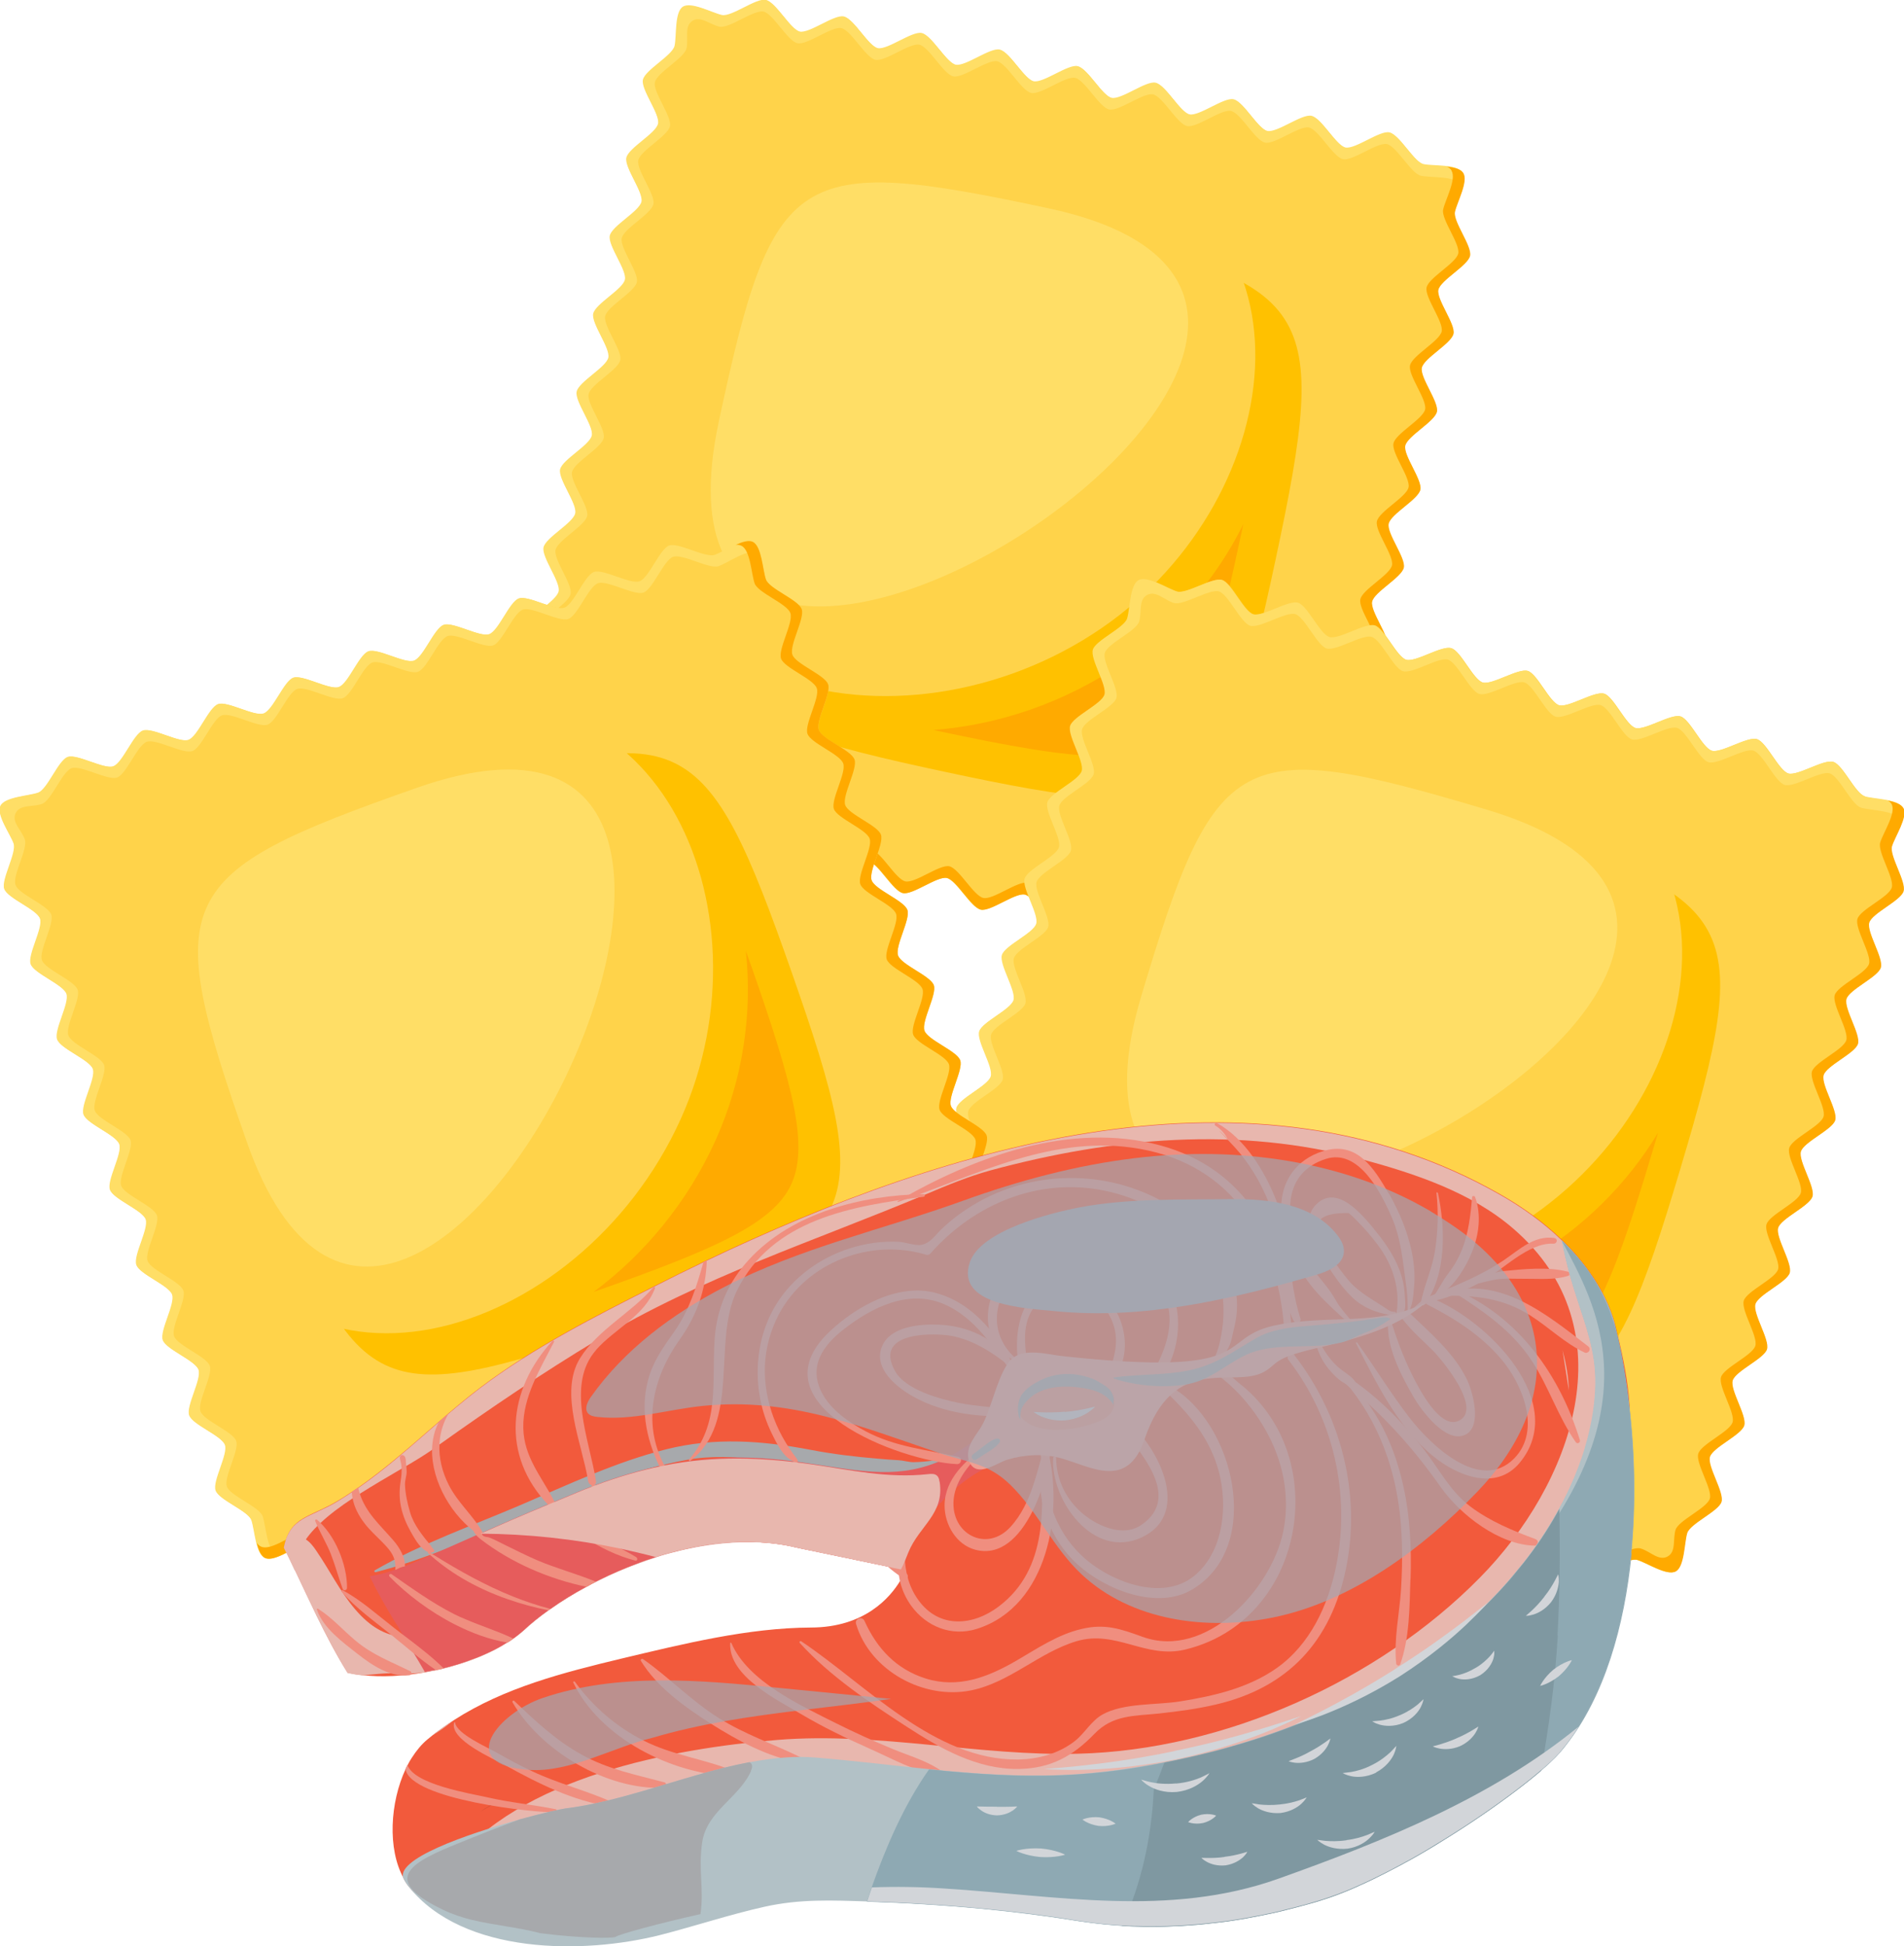 <?xml version="1.0" encoding="UTF-8"?>
<svg xmlns="http://www.w3.org/2000/svg" viewBox="0 0 144.85 148.06">
  <defs>
    <style>
      .cls-1 {
        fill: #d14e34;
      }

      .cls-2 {
        fill: #f08e7f;
      }

      .cls-3 {
        fill: #ffd34a;
      }

      .cls-4 {
        fill: none;
      }

      .cls-5 {
        fill: #a4a6b0;
      }

      .cls-6 {
        fill: #f25a3c;
      }

      .cls-7 {
        fill: #e65c5c;
      }

      .cls-8 {
        fill: #f08f7f;
      }

      .cls-9 {
        fill: #e8b7ae;
      }

      .cls-10 {
        isolation: isolate;
      }

      .cls-11 {
        fill: #fa0;
      }

      .cls-12 {
        fill: #8ea9b3;
      }

      .cls-13 {
        fill: #a7a9ac;
      }

      .cls-14 {
        opacity: .7;
      }

      .cls-14, .cls-15 {
        mix-blend-mode: overlay;
      }

      .cls-16 {
        fill: #7f98a1;
      }

      .cls-17 {
        mix-blend-mode: multiply;
      }

      .cls-18 {
        fill: #b2c1c6;
      }

      .cls-19 {
        fill: #f09f92;
      }

      .cls-20 {
        fill: #d2d5d9;
      }

      .cls-21 {
        fill: #ffde66;
      }

      .cls-22 {
        fill: #ffc100;
      }
    </style>
  </defs>
  <g class="cls-10">
    <g id="Livello_2" data-name="Livello 2">
      <g id="altro">
        <g>
          <g>
            <path class="cls-3" d="M108.34,12.53c-.74-.16-1.84-2.25-2.59-2.41-.74-.16-2.6,1.3-3.34,1.15-.74-.16-1.84-2.25-2.59-2.41-.74-.16-2.6,1.3-3.35,1.15-.74-.16-1.84-2.25-2.58-2.41-.74-.16-2.6,1.3-3.34,1.15-.74-.16-1.84-2.25-2.59-2.41-.74-.16-2.6,1.31-3.34,1.15-.74-.16-1.84-2.25-2.59-2.41-.74-.16-2.6,1.3-3.34,1.15-.74-.16-1.84-2.25-2.59-2.41-.74-.16-2.6,1.3-3.34,1.15-.74-.16-1.85-2.25-2.59-2.41-.74-.16-2.6,1.3-3.34,1.15-.74-.16-1.84-2.25-2.59-2.41-.74-.16-2.6,1.3-3.34,1.15-.74-.16-1.84-2.25-2.59-2.41-.74-.16-2.6,1.31-3.34,1.15-.74-.16-2.33-1.04-2.97-.63-.64.41-.47,2.22-.63,2.97-.16.74-2.25,1.84-2.41,2.59-.16.74,1.31,2.6,1.15,3.34-.16.74-2.25,1.84-2.41,2.59-.16.74,1.3,2.6,1.15,3.34-.16.74-2.25,1.84-2.41,2.59-.16.74,1.31,2.6,1.15,3.34-.16.74-2.25,1.84-2.41,2.59-.16.74,1.3,2.6,1.15,3.34-.16.74-2.25,1.84-2.41,2.59-.16.74,1.31,2.6,1.15,3.34-.16.74-2.25,1.84-2.41,2.58-.16.74,1.31,2.6,1.15,3.34-.16.74-2.25,1.84-2.41,2.59-.16.74,1.3,2.6,1.15,3.34-.16.74-2.25,1.84-2.41,2.59-.16.74,1.31,2.6,1.15,3.34-.16.74-2.25,1.84-2.41,2.59-.16.74,1.3,2.6,1.15,3.34-.16.74-1.04,2.33-.63,2.97.41.64,2.22.47,2.97.63.74.16,1.84,2.25,2.59,2.41s2.6-1.3,3.34-1.15c.74.16,1.84,2.25,2.58,2.41.74.16,2.6-1.3,3.34-1.15.74.16,1.84,2.25,2.59,2.41.74.16,2.6-1.3,3.34-1.15.74.16,1.84,2.25,2.59,2.41.74.16,2.6-1.3,3.34-1.15.74.16,1.84,2.25,2.59,2.41.74.16,2.6-1.3,3.34-1.15.74.16,1.84,2.25,2.59,2.41.74.16,2.6-1.3,3.34-1.15.74.16,1.84,2.25,2.59,2.41.74.16,2.6-1.3,3.34-1.15.74.16,1.84,2.25,2.59,2.41.74.16,2.6-1.3,3.34-1.15.74.16,1.84,2.25,2.58,2.41.74.16,2.6-1.3,3.34-1.15.74.16,2.33,1.04,2.97.63.64-.41.47-2.22.63-2.97.16-.74,2.25-1.84,2.41-2.59.16-.74-1.3-2.6-1.15-3.34.16-.74,2.25-1.84,2.41-2.59.16-.74-1.3-2.6-1.15-3.34.16-.74,2.25-1.84,2.41-2.59.16-.74-1.31-2.6-1.15-3.34.16-.74,2.25-1.84,2.41-2.59.16-.74-1.3-2.6-1.15-3.34.16-.74,2.25-1.84,2.41-2.59.16-.74-1.31-2.6-1.15-3.34.16-.74,2.25-1.84,2.41-2.59.16-.74-1.3-2.6-1.15-3.34.16-.74,2.25-1.84,2.41-2.59.16-.74-1.3-2.6-1.15-3.34.16-.74,2.25-1.84,2.41-2.59.16-.74-1.3-2.6-1.15-3.34.16-.74,2.25-1.84,2.41-2.59.16-.74-1.3-2.6-1.15-3.34.16-.74,1.04-2.33.63-2.96-.41-.64-2.22-.47-2.96-.63Z"/>
            <path class="cls-21" d="M40.26,60.01c-.41-.64.47-2.22.63-2.97.16-.74-1.3-2.6-1.15-3.34.16-.74,2.25-1.84,2.41-2.59s-1.3-2.6-1.15-3.34c.16-.74,2.25-1.84,2.41-2.59.16-.74-1.3-2.6-1.15-3.34.16-.74,2.25-1.84,2.41-2.59.16-.74-1.31-2.6-1.15-3.34.16-.74,2.25-1.84,2.41-2.59.16-.74-1.31-2.6-1.15-3.34.16-.74,2.25-1.84,2.41-2.59.16-.74-1.31-2.6-1.15-3.34.16-.74,2.25-1.84,2.41-2.59.16-.74-1.31-2.6-1.15-3.34.16-.74,2.25-1.84,2.41-2.59.16-.74-1.31-2.6-1.15-3.34.16-.74,2.25-1.84,2.41-2.59.16-.74-1.31-2.6-1.15-3.34.16-.74,2.25-1.84,2.41-2.59.16-.74-.19-1.66.44-2.08.63-.41,1.33.28,2.07.44.74.16,2.6-1.3,3.34-1.15.74.16,1.84,2.25,2.59,2.41.74.16,2.6-1.31,3.34-1.15.74.16,1.84,2.25,2.59,2.41.74.16,2.6-1.3,3.34-1.15.74.16,1.84,2.25,2.58,2.41.74.16,2.6-1.3,3.34-1.15.74.16,1.84,2.25,2.59,2.41.74.16,2.6-1.3,3.34-1.15.74.16,1.85,2.25,2.59,2.41.74.16,2.6-1.3,3.34-1.15.74.16,1.84,2.25,2.59,2.41.74.16,2.6-1.31,3.34-1.15.74.16,1.84,2.25,2.59,2.41.74.16,2.6-1.3,3.34-1.15.74.16,1.84,2.25,2.59,2.41.74.16,2.6-1.3,3.34-1.15.74.16,1.84,2.25,2.59,2.41.74.16,2.55,0,2.96.63.09.14.13.28.13.43.17-.52.25-1.02.06-1.32-.41-.64-2.22-.47-2.96-.63-.74-.16-1.84-2.25-2.59-2.41-.74-.16-2.6,1.3-3.34,1.15-.74-.16-1.84-2.25-2.59-2.41-.74-.16-2.6,1.3-3.35,1.15-.74-.16-1.84-2.25-2.58-2.41-.74-.16-2.6,1.3-3.34,1.15-.74-.16-1.84-2.25-2.59-2.41-.74-.16-2.6,1.31-3.34,1.15-.74-.16-1.84-2.25-2.59-2.41-.74-.16-2.6,1.3-3.34,1.15-.74-.16-1.84-2.25-2.59-2.41-.74-.16-2.6,1.3-3.34,1.15-.74-.16-1.85-2.25-2.59-2.41-.74-.16-2.6,1.3-3.34,1.15-.74-.16-1.84-2.25-2.59-2.41-.74-.16-2.6,1.3-3.34,1.15-.74-.16-1.84-2.25-2.59-2.41-.74-.16-2.6,1.31-3.34,1.15-.74-.16-2.33-1.04-2.97-.63-.64.41-.47,2.22-.63,2.97-.16.74-2.25,1.84-2.41,2.59-.16.74,1.31,2.6,1.15,3.34-.16.74-2.25,1.84-2.41,2.59-.16.74,1.3,2.6,1.15,3.34-.16.74-2.25,1.84-2.41,2.59-.16.74,1.31,2.6,1.15,3.34-.16.74-2.25,1.84-2.41,2.59-.16.74,1.3,2.6,1.15,3.34-.16.74-2.25,1.84-2.41,2.59-.16.74,1.31,2.6,1.15,3.34-.16.74-2.25,1.84-2.41,2.58-.16.74,1.31,2.6,1.15,3.34-.16.74-2.25,1.84-2.41,2.59-.16.74,1.3,2.6,1.15,3.34-.16.74-2.25,1.84-2.41,2.59-.16.74,1.31,2.6,1.15,3.34-.16.74-2.25,1.84-2.41,2.59-.16.74,1.3,2.6,1.15,3.34-.16.74-1.04,2.33-.63,2.97.19.29.68.42,1.23.48-.13-.06-.25-.15-.34-.29Z"/>
            <path class="cls-11" d="M110.42,12.98c.41.64-.47,2.22-.63,2.96-.16.74,1.3,2.6,1.15,3.34-.16.74-2.25,1.84-2.41,2.59-.16.74,1.3,2.6,1.15,3.34-.16.74-2.25,1.84-2.41,2.59-.16.74,1.3,2.6,1.15,3.34-.16.74-2.25,1.84-2.41,2.59-.16.74,1.3,2.6,1.15,3.34-.16.74-2.25,1.84-2.41,2.59-.16.74,1.3,2.6,1.15,3.34-.16.74-2.25,1.84-2.41,2.59-.16.74,1.3,2.6,1.15,3.34-.16.74-2.25,1.84-2.41,2.59-.16.74,1.3,2.6,1.15,3.34-.16.74-2.25,1.84-2.41,2.58-.16.74,1.3,2.6,1.15,3.34-.16.74-2.25,1.84-2.41,2.59-.16.74,1.3,2.6,1.15,3.34-.16.74-2.25,1.84-2.41,2.59-.16.74.19,1.66-.44,2.08-.64.41-1.34-.28-2.08-.44-.74-.16-2.6,1.31-3.35,1.15-.74-.16-1.84-2.25-2.58-2.41-.74-.16-2.6,1.31-3.34,1.15s-1.84-2.25-2.59-2.41c-.74-.16-2.6,1.31-3.34,1.15-.74-.16-1.84-2.25-2.58-2.41-.74-.16-2.6,1.31-3.34,1.15-.74-.16-1.85-2.25-2.59-2.41-.74-.16-2.6,1.31-3.34,1.15-.74-.16-1.84-2.25-2.59-2.41-.74-.16-2.6,1.31-3.34,1.15-.74-.16-1.84-2.25-2.59-2.41-.74-.16-2.6,1.31-3.34,1.15-.74-.16-1.84-2.25-2.59-2.41-.74-.16-2.6,1.31-3.34,1.15-.74-.16-1.84-2.25-2.58-2.41-.74-.16-2.6,1.31-3.34,1.15-.74-.16-1.84-2.25-2.59-2.41-.74-.16-2.55,0-2.96-.63-.09-.14-.13-.28-.13-.43-.17.53-.25,1.03-.06,1.32.41.64,2.22.47,2.97.63.74.16,1.84,2.25,2.59,2.41s2.6-1.3,3.34-1.15c.74.16,1.84,2.25,2.58,2.41.74.16,2.6-1.3,3.34-1.15.74.16,1.84,2.25,2.59,2.41.74.16,2.6-1.3,3.34-1.15.74.16,1.84,2.25,2.59,2.41.74.16,2.6-1.3,3.34-1.15.74.16,1.84,2.25,2.59,2.41.74.16,2.6-1.3,3.34-1.15.74.16,1.84,2.25,2.59,2.41.74.16,2.6-1.3,3.34-1.15.74.16,1.84,2.25,2.59,2.41.74.16,2.6-1.3,3.34-1.15.74.16,1.84,2.25,2.59,2.41.74.16,2.6-1.3,3.34-1.15.74.16,1.84,2.25,2.58,2.41.74.16,2.6-1.3,3.34-1.15.74.16,2.33,1.04,2.97.63.64-.41.47-2.22.63-2.97.16-.74,2.25-1.84,2.41-2.59.16-.74-1.3-2.6-1.15-3.34.16-.74,2.25-1.84,2.41-2.59.16-.74-1.3-2.6-1.15-3.34.16-.74,2.25-1.84,2.41-2.59.16-.74-1.31-2.6-1.15-3.34.16-.74,2.25-1.84,2.41-2.59.16-.74-1.3-2.6-1.15-3.34.16-.74,2.25-1.84,2.41-2.59.16-.74-1.31-2.6-1.15-3.34.16-.74,2.25-1.84,2.41-2.59.16-.74-1.3-2.6-1.15-3.34.16-.74,2.25-1.84,2.41-2.59.16-.74-1.3-2.6-1.15-3.34.16-.74,2.25-1.84,2.41-2.59.16-.74-1.3-2.6-1.15-3.34.16-.74,2.25-1.84,2.41-2.59.16-.74-1.3-2.6-1.15-3.34.16-.74,1.04-2.33.63-2.96-.19-.3-.68-.42-1.23-.48.13.06.25.15.34.29Z"/>
            <path class="cls-22" d="M97.06,42.49c4.12-19.31,3.06-20.94-16.25-25.06-19.31-4.12-20.94-3.06-25.06,16.25-4.12,19.31-3.06,20.94,16.25,25.06,19.31,4.12,20.94,3.06,25.06-16.25Z"/>
            <path class="cls-11" d="M85.38,50.46c-4.43,3.03-9.49,4.7-14.36,5.07.09.02.17.04.26.06,5.57,1.19,9.61,1.92,12.53,1.92h0c5.97,0,7.56-2.53,10.63-16.95.05-.24.1-.46.15-.69-2,4.05-5.14,7.8-9.2,10.58Z"/>
            <path class="cls-3" d="M82.03,11.28c-25-5.33-27.11-3.96-32.44,21.04-4.31,20.2,18.81,26,34.19,15.48,14.6-9.98,17.23-32.47-1.75-36.52Z"/>
            <path class="cls-21" d="M79.74,15.84c-19.31-4.12-20.94-3.06-25.06,16.25-7.75,36.37,61.45-8.5,25.06-16.25Z"/>
          </g>
          <g>
            <path class="cls-3" d="M141.87,60.57c-.73-.22-1.66-2.39-2.39-2.61-.73-.22-2.7,1.09-3.42.88-.73-.22-1.66-2.39-2.39-2.61-.73-.22-2.7,1.09-3.43.88-.73-.22-1.66-2.39-2.38-2.61-.73-.22-2.7,1.09-3.43.88-.73-.22-1.66-2.39-2.38-2.61-.73-.22-2.7,1.09-3.43.88-.73-.22-1.66-2.39-2.38-2.61-.73-.22-2.7,1.09-3.43.88-.73-.22-1.66-2.39-2.39-2.61-.73-.22-2.7,1.09-3.43.88-.73-.22-1.66-2.39-2.38-2.61-.73-.22-2.7,1.09-3.43.88-.73-.22-1.66-2.39-2.39-2.61-.73-.22-2.7,1.09-3.42.88-.73-.22-1.66-2.39-2.38-2.61-.73-.22-2.7,1.09-3.42.88-.73-.22-2.24-1.23-2.91-.87-.67.36-.65,2.18-.87,2.91-.22.73-2.39,1.66-2.61,2.38-.22.73,1.09,2.7.88,3.42-.22.73-2.39,1.66-2.61,2.38-.22.73,1.09,2.7.88,3.43-.22.73-2.39,1.66-2.61,2.38-.22.73,1.09,2.7.88,3.42-.22.73-2.39,1.66-2.61,2.39-.22.73,1.09,2.7.88,3.43-.22.73-2.39,1.66-2.61,2.38-.22.73,1.09,2.7.88,3.43-.22.73-2.39,1.66-2.61,2.38-.22.73,1.09,2.7.88,3.42-.22.73-2.39,1.66-2.61,2.39-.22.73,1.09,2.7.88,3.43-.22.73-2.39,1.66-2.61,2.38-.22.73,1.09,2.7.88,3.43-.22.73-2.39,1.66-2.61,2.38-.22.73,1.09,2.7.88,3.43-.22.73-1.23,2.24-.87,2.91.36.67,2.18.65,2.91.87.73.22,1.66,2.39,2.38,2.61.73.22,2.7-1.09,3.43-.88.73.22,1.66,2.39,2.39,2.61.73.22,2.7-1.09,3.42-.88.73.22,1.66,2.39,2.38,2.61.73.22,2.7-1.09,3.43-.88.73.22,1.66,2.39,2.38,2.61.73.22,2.7-1.09,3.43-.88.73.22,1.66,2.39,2.38,2.61.73.22,2.7-1.09,3.42-.88.73.22,1.66,2.39,2.39,2.61.73.22,2.7-1.09,3.42-.88.73.22,1.66,2.39,2.39,2.61.73.22,2.7-1.09,3.43-.88.73.22,1.66,2.39,2.38,2.61.73.22,2.7-1.09,3.43-.88.73.22,1.66,2.39,2.38,2.61.73.22,2.7-1.09,3.43-.88.73.22,2.24,1.23,2.91.87.67-.36.65-2.18.87-2.91.22-.73,2.39-1.66,2.61-2.38.22-.73-1.09-2.7-.88-3.42.22-.73,2.39-1.66,2.61-2.39.22-.73-1.09-2.7-.88-3.42.22-.73,2.39-1.66,2.61-2.38.22-.73-1.09-2.7-.88-3.43.22-.73,2.39-1.66,2.61-2.38.22-.73-1.09-2.7-.88-3.42.22-.73,2.39-1.66,2.61-2.39.22-.73-1.09-2.7-.88-3.42.22-.73,2.39-1.66,2.61-2.38.22-.73-1.09-2.7-.88-3.43.22-.73,2.39-1.66,2.61-2.38.22-.73-1.09-2.7-.87-3.42s2.39-1.66,2.61-2.38c.22-.73-1.09-2.7-.88-3.42.22-.73,2.39-1.66,2.61-2.39.22-.73-1.09-2.7-.88-3.42.22-.73,1.23-2.24.87-2.9-.36-.67-2.18-.65-2.91-.87Z"/>
            <path class="cls-21" d="M70.22,102.47c-.36-.67.65-2.18.87-2.91.22-.73-1.09-2.7-.88-3.42.22-.73,2.39-1.66,2.61-2.38.22-.73-1.09-2.7-.88-3.43.22-.73,2.39-1.66,2.61-2.38.22-.73-1.09-2.7-.88-3.43.22-.73,2.39-1.66,2.61-2.39.22-.73-1.09-2.7-.88-3.42.22-.73,2.39-1.66,2.61-2.38.22-.73-1.09-2.7-.88-3.43.22-.73,2.39-1.66,2.61-2.38.22-.73-1.09-2.7-.88-3.42.22-.73,2.39-1.66,2.61-2.39.22-.73-1.09-2.7-.88-3.42.22-.73,2.39-1.66,2.61-2.39.22-.73-1.09-2.7-.88-3.42.22-.73,2.39-1.66,2.61-2.38.22-.73-1.09-2.7-.88-3.43.22-.73,2.39-1.66,2.61-2.38.22-.73-.06-1.67.61-2.03.67-.36,1.31.39,2.03.61.73.22,2.7-1.09,3.43-.88.72.22,1.66,2.39,2.38,2.61.73.22,2.7-1.09,3.43-.88.73.22,1.66,2.39,2.38,2.61.73.22,2.7-1.09,3.43-.88.73.22,1.66,2.39,2.38,2.61.73.22,2.7-1.09,3.42-.88.73.22,1.66,2.39,2.39,2.61.73.22,2.7-1.09,3.42-.88.73.22,1.66,2.39,2.38,2.61.73.22,2.7-1.09,3.43-.88.73.22,1.66,2.39,2.38,2.61.73.22,2.7-1.09,3.43-.88.73.22,1.66,2.39,2.39,2.61.73.22,2.7-1.09,3.42-.88.73.22,1.66,2.39,2.38,2.61.73.22,2.7-1.09,3.42-.88.73.22,1.66,2.39,2.39,2.61.73.22,2.54.2,2.9.87.08.15.1.29.09.44.21-.51.33-1,.17-1.31-.36-.67-2.18-.65-2.91-.87-.73-.22-1.66-2.39-2.39-2.61-.73-.22-2.7,1.09-3.42.88-.73-.22-1.66-2.39-2.39-2.61-.73-.22-2.7,1.09-3.43.88-.73-.22-1.66-2.39-2.38-2.61-.73-.22-2.7,1.09-3.43.88-.73-.22-1.66-2.39-2.38-2.61-.73-.22-2.7,1.09-3.43.88-.73-.22-1.66-2.39-2.38-2.61-.73-.22-2.7,1.09-3.43.88-.73-.22-1.66-2.39-2.39-2.61-.73-.22-2.7,1.09-3.43.88-.73-.22-1.66-2.39-2.38-2.61-.73-.22-2.7,1.09-3.43.88-.73-.22-1.66-2.39-2.39-2.61-.73-.22-2.7,1.09-3.42.88-.73-.22-1.66-2.39-2.38-2.61-.73-.22-2.7,1.09-3.42.88-.73-.22-2.24-1.23-2.91-.87-.67.36-.65,2.18-.87,2.91-.22.73-2.39,1.66-2.61,2.38-.22.73,1.09,2.7.88,3.42-.22.73-2.39,1.66-2.61,2.38-.22.73,1.09,2.7.88,3.43-.22.73-2.39,1.66-2.61,2.38-.22.73,1.09,2.7.88,3.42-.22.73-2.39,1.66-2.61,2.39-.22.73,1.09,2.7.88,3.43-.22.73-2.39,1.66-2.61,2.38-.22.73,1.09,2.7.88,3.43-.22.73-2.39,1.66-2.61,2.38-.22.73,1.09,2.7.88,3.42-.22.73-2.39,1.66-2.61,2.39-.22.73,1.09,2.7.88,3.43-.22.73-2.39,1.66-2.61,2.38-.22.73,1.09,2.7.88,3.43-.22.73-2.39,1.66-2.61,2.38-.22.73,1.09,2.7.88,3.43-.22.73-1.23,2.24-.87,2.91.17.31.65.47,1.19.58-.13-.07-.24-.17-.32-.32Z"/>
            <path class="cls-11" d="M143.91,61.18c.36.67-.65,2.18-.87,2.91-.22.73,1.09,2.7.88,3.43-.22.73-2.39,1.66-2.61,2.38-.22.73,1.09,2.7.88,3.42-.22.73-2.39,1.66-2.61,2.38-.22.73,1.09,2.7.88,3.43-.22.73-2.39,1.66-2.61,2.38-.22.73,1.09,2.7.88,3.43-.22.73-2.39,1.66-2.61,2.39-.22.73,1.09,2.7.88,3.42-.22.73-2.39,1.66-2.61,2.39-.22.73,1.09,2.7.88,3.42-.22.73-2.39,1.66-2.61,2.39-.22.73,1.09,2.7.88,3.43-.22.73-2.39,1.66-2.61,2.38-.22.73,1.09,2.7.88,3.43-.22.73-2.39,1.66-2.61,2.39-.22.73,1.09,2.7.88,3.42-.22.73-2.39,1.66-2.61,2.38-.22.73.06,1.67-.61,2.03-.67.36-1.31-.39-2.03-.61-.73-.22-2.7,1.09-3.43.88-.72-.22-1.66-2.39-2.38-2.61-.73-.22-2.7,1.09-3.42.88-.73-.22-1.66-2.39-2.39-2.61-.73-.22-2.7,1.09-3.42.88-.73-.22-1.66-2.39-2.38-2.61-.73-.22-2.7,1.09-3.43.88-.73-.22-1.66-2.39-2.39-2.61-.73-.22-2.7,1.09-3.42.88-.73-.22-1.66-2.39-2.39-2.61-.73-.22-2.7,1.09-3.42.88-.73-.22-1.66-2.39-2.38-2.61-.73-.22-2.7,1.09-3.42.88-.73-.22-1.66-2.39-2.39-2.61-.73-.22-2.7,1.09-3.42.88-.73-.22-1.66-2.39-2.38-2.61-.73-.22-2.7,1.09-3.43.88-.73-.22-1.66-2.39-2.39-2.61-.73-.22-2.54-.2-2.91-.87-.08-.15-.1-.29-.09-.44-.21.51-.33,1-.17,1.31.36.67,2.18.65,2.91.87.73.22,1.66,2.39,2.38,2.61.73.22,2.7-1.09,3.43-.88.73.22,1.66,2.39,2.39,2.61.73.22,2.7-1.09,3.42-.88.73.22,1.66,2.39,2.38,2.61.73.22,2.7-1.09,3.43-.88.73.22,1.66,2.39,2.38,2.61.73.22,2.7-1.09,3.43-.88.73.22,1.66,2.39,2.38,2.61.73.22,2.7-1.09,3.42-.88.73.22,1.66,2.39,2.39,2.61.73.22,2.7-1.09,3.42-.88.73.22,1.66,2.39,2.39,2.61.73.22,2.7-1.09,3.43-.88.73.22,1.66,2.39,2.38,2.61.73.22,2.7-1.09,3.43-.88.73.22,1.66,2.39,2.38,2.61.73.22,2.7-1.09,3.43-.88.73.22,2.24,1.23,2.91.87.67-.36.65-2.18.87-2.91.22-.73,2.39-1.66,2.61-2.38.22-.73-1.09-2.7-.88-3.42.22-.73,2.39-1.66,2.61-2.39.22-.73-1.09-2.7-.88-3.42.22-.73,2.39-1.66,2.61-2.38.22-.73-1.09-2.7-.88-3.43.22-.73,2.39-1.66,2.61-2.38.22-.73-1.09-2.7-.88-3.42.22-.73,2.39-1.66,2.61-2.39.22-.73-1.09-2.7-.88-3.42.22-.73,2.39-1.66,2.61-2.38.22-.73-1.09-2.7-.88-3.43.22-.73,2.39-1.66,2.61-2.38.22-.73-1.09-2.7-.87-3.42s2.39-1.66,2.61-2.38c.22-.73-1.09-2.7-.88-3.42.22-.73,2.39-1.66,2.61-2.39.22-.73-1.09-2.7-.88-3.42.22-.73,1.23-2.24.87-2.9-.17-.31-.65-.47-1.19-.58.13.07.24.17.32.32Z"/>
            <path class="cls-22" d="M127.83,88.93c5.65-18.92,4.72-20.63-14.2-26.28-18.92-5.65-20.63-4.72-26.28,14.2-5.65,18.92-4.72,20.63,14.2,26.28,18.92,5.64,20.63,4.72,26.28-14.2Z"/>
            <path class="cls-11" d="M116.17,95.89c-5.6,3.2-11.96,4.38-17.65,3.74.93.29,1.91.58,2.96.9,6.3,1.88,10.52,2.97,13.51,2.97h0c5.23,0,7-3.43,10.78-16.09.13-.43.25-.83.37-1.24-2.32,3.85-5.72,7.3-9.97,9.73Z"/>
            <path class="cls-3" d="M115.74,57.22c-24.49-7.31-26.7-6.12-34.01,18.38-5.91,19.79,16.67,27.42,32.84,18.16,15.35-8.79,19.77-30.99,1.17-36.54Z"/>
            <path class="cls-21" d="M113.1,61.59c-18.92-5.65-20.63-4.72-26.28,14.2-10.63,35.64,61.94-3.56,26.28-14.2Z"/>
          </g>
          <g>
            <path class="cls-3" d="M54.41,42.23c-.72.25-2.75-.96-3.46-.71-.72.25-1.54,2.47-2.26,2.72-.72.25-2.75-.96-3.46-.71-.72.25-1.54,2.47-2.26,2.72-.72.25-2.75-.96-3.46-.71-.72.25-1.54,2.47-2.26,2.72-.72.25-2.75-.96-3.46-.71-.72.25-1.54,2.47-2.26,2.72-.72.25-2.75-.96-3.46-.71-.72.25-1.54,2.47-2.26,2.72-.72.25-2.75-.96-3.46-.71-.71.25-1.54,2.47-2.26,2.72-.72.25-2.75-.96-3.46-.71-.72.25-1.54,2.47-2.26,2.72-.71.25-2.75-.96-3.46-.71-.72.25-1.54,2.47-2.26,2.72-.72.25-2.75-.96-3.46-.71-.72.25-1.54,2.47-2.26,2.72-.72.25-2.53.32-2.86,1-.33.68.75,2.15,1,2.86.25.72-.96,2.75-.71,3.46s2.47,1.54,2.72,2.26c.25.71-.96,2.75-.71,3.46.25.71,2.47,1.54,2.72,2.26.25.71-.96,2.75-.71,3.46.25.72,2.47,1.54,2.72,2.26.25.72-.96,2.75-.71,3.46.25.71,2.47,1.54,2.72,2.26.25.72-.96,2.75-.71,3.46.25.72,2.47,1.54,2.72,2.26.25.71-.96,2.75-.71,3.46.25.72,2.47,1.54,2.72,2.26.25.72-.96,2.75-.71,3.46.25.71,2.47,1.54,2.72,2.26.25.72-.96,2.75-.71,3.46.25.72,2.47,1.54,2.72,2.26.25.71-.96,2.75-.71,3.46.25.72,2.47,1.54,2.72,2.26.25.72.32,2.53,1,2.86.68.33,2.14-.75,2.86-1,.72-.25,2.75.96,3.46.71.72-.25,1.54-2.47,2.26-2.72.71-.25,2.75.96,3.46.71.72-.25,1.54-2.47,2.26-2.72.71-.25,2.75.96,3.46.71.72-.25,1.54-2.47,2.26-2.72.72-.25,2.75.96,3.46.71.71-.25,1.54-2.47,2.26-2.72.71-.25,2.75.96,3.46.71.72-.25,1.54-2.47,2.26-2.72.71-.25,2.75.96,3.46.71.71-.25,1.54-2.47,2.26-2.72.72-.25,2.75.96,3.46.71.71-.25,1.54-2.47,2.26-2.72.71-.25,2.75.96,3.46.71.72-.25,1.54-2.47,2.26-2.72.71-.25,2.75.96,3.46.71.72-.25,1.54-2.47,2.26-2.72.72-.25,2.53-.32,2.86-1,.33-.68-.75-2.15-1-2.86-.25-.72.96-2.75.71-3.46-.25-.71-2.47-1.54-2.72-2.26-.25-.72.96-2.75.71-3.46-.25-.72-2.47-1.54-2.72-2.26-.25-.71.96-2.75.71-3.46-.25-.72-2.47-1.54-2.72-2.26-.25-.72.96-2.75.71-3.46-.25-.71-2.47-1.54-2.72-2.26-.25-.72.96-2.75.71-3.46-.25-.72-2.47-1.54-2.72-2.26-.25-.71.96-2.75.71-3.46-.25-.72-2.47-1.54-2.72-2.26-.25-.72.96-2.75.71-3.46-.25-.72-2.47-1.54-2.72-2.26-.25-.72.96-2.75.71-3.46-.25-.72-2.47-1.54-2.72-2.26-.25-.72.96-2.75.71-3.46-.25-.72-2.47-1.54-2.72-2.26-.25-.71-.32-2.53-1-2.86-.68-.33-2.15.75-2.86,1Z"/>
            <path class="cls-21" d="M20.98,118.2c-.68-.33-.75-2.15-1-2.86-.25-.72-2.47-1.54-2.72-2.26-.25-.71.96-2.75.71-3.46-.25-.72-2.47-1.54-2.72-2.26-.25-.72.96-2.75.71-3.46-.25-.71-2.47-1.54-2.72-2.26-.25-.71.96-2.75.71-3.46-.25-.72-2.47-1.54-2.72-2.26-.25-.71.96-2.75.71-3.46-.25-.72-2.47-1.54-2.72-2.26-.25-.72.96-2.75.71-3.46-.25-.71-2.47-1.54-2.72-2.26-.25-.72.96-2.75.71-3.46-.25-.71-2.47-1.54-2.72-2.26-.25-.72.96-2.75.71-3.46-.25-.72-2.47-1.54-2.72-2.26-.25-.71.96-2.75.71-3.46-.25-.72-2.47-1.54-2.72-2.26-.25-.71.96-2.75.71-3.46-.25-.72-1.03-1.32-.7-2,.33-.68,1.29-.45,2-.7.72-.25,1.54-2.47,2.26-2.72.71-.25,2.75.96,3.46.71.71-.25,1.54-2.47,2.26-2.72.72-.25,2.75.96,3.46.71.72-.25,1.54-2.47,2.26-2.72.72-.25,2.75.96,3.46.71.72-.25,1.54-2.47,2.26-2.72.71-.25,2.75.96,3.46.71.72-.25,1.54-2.47,2.26-2.72.72-.25,2.75.96,3.46.71.72-.25,1.54-2.47,2.26-2.72.71-.25,2.75.96,3.46.71.72-.25,1.54-2.47,2.26-2.72.72-.25,2.75.96,3.46.71.72-.25,1.54-2.47,2.26-2.72.72-.25,2.75.96,3.46.71.72-.25,1.54-2.47,2.26-2.72.72-.25,2.75.96,3.46.71.71-.25,2.18-1.33,2.86-1,.15.07.26.18.33.3-.13-.53-.32-1.01-.63-1.16-.68-.33-2.15.75-2.86,1-.72.25-2.75-.96-3.46-.71-.72.25-1.54,2.47-2.26,2.72-.72.25-2.75-.96-3.46-.71-.72.25-1.54,2.47-2.26,2.72-.72.25-2.75-.96-3.46-.71-.72.25-1.54,2.47-2.26,2.72-.72.25-2.75-.96-3.46-.71-.72.25-1.54,2.47-2.26,2.72-.72.25-2.75-.96-3.46-.71-.72.25-1.54,2.47-2.26,2.72-.72.25-2.75-.96-3.46-.71-.71.25-1.54,2.47-2.26,2.72-.72.25-2.75-.96-3.46-.71-.72.25-1.54,2.47-2.26,2.72-.71.25-2.75-.96-3.46-.71-.72.25-1.54,2.47-2.26,2.72-.72.25-2.75-.96-3.46-.71-.72.25-1.54,2.47-2.26,2.72-.72.25-2.53.32-2.86,1-.33.68.75,2.15,1,2.86.25.72-.96,2.75-.71,3.46s2.47,1.54,2.72,2.26c.25.71-.96,2.75-.71,3.46.25.71,2.47,1.54,2.72,2.26.25.71-.96,2.75-.71,3.46.25.72,2.47,1.54,2.72,2.26.25.72-.96,2.75-.71,3.46.25.71,2.47,1.54,2.72,2.26.25.72-.96,2.75-.71,3.46.25.72,2.47,1.54,2.72,2.26.25.71-.96,2.75-.71,3.46.25.72,2.47,1.54,2.72,2.26.25.72-.96,2.75-.71,3.46.25.71,2.47,1.54,2.72,2.26.25.72-.96,2.75-.71,3.46.25.72,2.47,1.54,2.72,2.26.25.71-.96,2.75-.71,3.46.25.72,2.47,1.54,2.72,2.26.25.72.32,2.53,1,2.86.32.15.8,0,1.3-.23-.15.02-.29,0-.44-.07Z"/>
            <path class="cls-11" d="M56.41,41.52c.68.33.75,2.15,1,2.86.25.72,2.47,1.54,2.72,2.26.25.72-.96,2.75-.71,3.46.25.72,2.47,1.54,2.72,2.26.25.72-.96,2.75-.71,3.46.25.72,2.47,1.54,2.72,2.26.25.72-.96,2.75-.71,3.46.25.71,2.47,1.54,2.72,2.26.25.71-.96,2.75-.71,3.46.25.72,2.47,1.54,2.72,2.26.25.72-.96,2.75-.71,3.46.25.71,2.47,1.54,2.72,2.26.25.72-.96,2.75-.71,3.46.25.72,2.47,1.54,2.72,2.26.25.71-.96,2.75-.71,3.46.25.72,2.47,1.54,2.72,2.26.25.72-.96,2.75-.71,3.46.25.71,2.47,1.54,2.72,2.26.25.72-.96,2.75-.71,3.46.25.72,1.03,1.32.7,2-.33.68-1.29.45-2,.7-.72.25-1.54,2.47-2.26,2.72-.71.25-2.75-.96-3.46-.71-.71.25-1.54,2.47-2.26,2.72-.72.25-2.75-.96-3.46-.71-.71.25-1.54,2.47-2.26,2.72-.71.25-2.75-.96-3.46-.71-.72.25-1.54,2.47-2.26,2.72-.72.25-2.75-.96-3.46-.71-.71.25-1.54,2.47-2.26,2.72-.71.25-2.75-.96-3.46-.71-.72.25-1.54,2.47-2.26,2.72-.71.25-2.75-.96-3.46-.71-.72.25-1.54,2.47-2.26,2.72-.71.25-2.75-.96-3.46-.71-.72.25-1.54,2.47-2.26,2.72-.72.25-2.75-.96-3.46-.71-.71.25-1.54,2.47-2.26,2.72-.72.25-2.75-.96-3.46-.71-.71.25-2.18,1.33-2.86,1-.15-.07-.26-.18-.33-.3.13.53.32,1.01.63,1.16.68.33,2.14-.75,2.86-1,.72-.25,2.75.96,3.46.71.72-.25,1.54-2.47,2.26-2.72.71-.25,2.75.96,3.46.71.72-.25,1.54-2.47,2.26-2.72.71-.25,2.75.96,3.46.71.72-.25,1.54-2.47,2.26-2.72.72-.25,2.75.96,3.46.71.71-.25,1.54-2.47,2.26-2.72.71-.25,2.75.96,3.46.71.72-.25,1.54-2.47,2.26-2.72.71-.25,2.75.96,3.46.71.71-.25,1.54-2.47,2.26-2.72.72-.25,2.75.96,3.46.71.71-.25,1.54-2.47,2.26-2.72.71-.25,2.75.96,3.46.71.72-.25,1.54-2.47,2.26-2.72.71-.25,2.75.96,3.46.71.72-.25,1.54-2.47,2.26-2.72.72-.25,2.53-.32,2.86-1,.33-.68-.75-2.15-1-2.86-.25-.72.96-2.75.71-3.46-.25-.71-2.47-1.54-2.72-2.26-.25-.72.96-2.75.71-3.46-.25-.72-2.47-1.54-2.72-2.26-.25-.71.96-2.75.71-3.46-.25-.72-2.47-1.54-2.72-2.26-.25-.72.96-2.75.71-3.46-.25-.71-2.47-1.54-2.72-2.26-.25-.72.96-2.75.71-3.46-.25-.72-2.47-1.54-2.72-2.26-.25-.71.96-2.75.71-3.46-.25-.72-2.47-1.54-2.72-2.26-.25-.72.96-2.75.71-3.46-.25-.72-2.47-1.54-2.72-2.26-.25-.72.96-2.75.71-3.46-.25-.72-2.47-1.54-2.72-2.26-.25-.72.96-2.75.71-3.46-.25-.72-2.47-1.54-2.72-2.26-.25-.71-.32-2.53-1-2.86-.32-.15-.8,0-1.3.23.15-.02.29,0,.44.07Z"/>
            <path class="cls-22" d="M60.22,73.94c-6.54-18.63-8.28-19.47-26.92-12.94-18.63,6.54-19.48,8.28-12.94,26.92,6.54,18.63,8.28,19.47,26.92,12.94,18.63-6.53,19.47-8.28,12.94-26.92Z"/>
            <path class="cls-11" d="M57.12,73.4c-.13-.36-.25-.72-.38-1.07.51,4.66-.19,9.71-2.29,14.39-2.14,4.75-5.47,8.73-9.29,11.56h0c9.23-3.24,13.59-5.18,15-8.11,1.41-2.93.2-7.54-3.04-16.78Z"/>
            <path class="cls-3" d="M31.29,54.85c-24.12,8.46-25.21,10.72-16.75,34.84,6.84,19.49,29.59,12.42,37.25-4.57,7.27-16.12-2.18-36.7-20.5-30.27Z"/>
            <path class="cls-21" d="M31.71,59.93c-18.63,6.54-19.48,8.28-12.94,26.92,12.31,35.09,48.06-39.23,12.94-26.92Z"/>
          </g>
        </g>
        <g>
          <path class="cls-6" d="M123.22,117.14c-.39,2.15-.92,4.31-1.65,6.4-.97,2.79-2.3,5.46-4.1,7.8-.22.28-.45.56-.68.83-1.86,2.16-4.13,3.9-6.34,5.67-3.33,2.68-6.4,4.99-10.58,6.29-1.16.36-2.33.68-3.52.95-5.02,1.16-10.27,1.48-15.34.65-2.06-.34-4.19-.6-6.29-.78-3.04-.27-6.03-.41-8.7-.45-3.52-.05-6.48.07-8.22.28-.11.01-.23.03-.33.04-.06.01-.12.02-.17.03-3.56.52-10.02,2.2-10.45,2.5-.25.18-4.45.07-8.52-.73-3.04-.59-6.02-1.57-7.22-3.1-.07-.08-.13-.17-.19-.26s-.12-.18-.17-.28c-.02-.03-.04-.07-.05-.11-1.23-2.22-1.03-5.75.16-8.3.04-.1.1-.2.15-.3.09-.19.2-.37.31-.54.35-.55.75-1.04,1.2-1.41.13-.1.25-.2.37-.3.54-.42,1.09-.81,1.65-1.17,0,0,.01,0,.01-.01,3.84-2.46,8.24-3.59,12.78-4.68,4.63-1.1,9.58-2.33,14.37-2.35,4.08-.01,6.02-2.29,6.78-3.55.06-.09.11-.18.15-.26.1-.18.17-.32.21-.42.04-.09.05-.13.05-.13,0,0-.05,0-.23-.05l-.1-.02c-.06-.01-.13-.03-.21-.04-.2-.04-.46-.09-.81-.17-1.03-.21-2.8-.58-5.81-1.21-.42-.08-.85-.18-1.32-.28-.06-.01-.12-.03-.18-.04-1.03-.22-2.08-.32-3.13-.34-.23,0-.46,0-.68,0h0c-.06,0-.12,0-.18,0-1.26.04-2.52.2-3.76.47-.17.03-.34.07-.51.11-.29.07-.58.14-.88.22-.23.06-.46.12-.69.19-.14.04-.28.08-.41.13-.03.01-.05.02-.08.03-.52.16-1.04.34-1.54.54-.21.08-.41.16-.62.24-.48.19-.96.4-1.42.61-.15.07-.3.14-.44.21-.18.09-.36.17-.53.26-.25.13-.47.24-.72.39h-.01c-1,.54-1.92,1.11-2.74,1.69l-.15.1c-.72.51-1.36,1.03-1.89,1.53-.1.09-.21.18-.32.27-.07.06-.15.12-.23.18,0,0-.02.01-.03.02-.06.05-.12.1-.19.14-.15.11-.3.21-.46.31,0,0-.01,0-.02,0-.59.39-1.25.72-1.98,1.03-.16.07-.33.14-.5.2-.5.2-1.03.38-1.57.53-.17.05-.33.1-.5.14-.09.02-.19.04-.28.07-.15.04-.3.07-.45.1-.02,0-.04.01-.06.02-.02,0-.04.01-.07.02-.05.01-.09.02-.13.03-.04,0-.08.02-.13.02-.02,0-.05,0-.07.01-.18.05-.36.08-.54.11-1.63.29-3.28.38-4.77.21-.38-.04-.74-.1-1.1-.18-.88-1.4-1.63-2.86-2.35-4.33-.56-1.15-1.1-2.32-1.65-3.47-.28-.59-.56-1.17-.84-1.75.05-.28.12-.53.2-.74.61-1.6,2.02-1.67,3.87-2.78.38-.23.75-.46,1.11-.71.16-.1.32-.22.48-.32,2.19-1.53,4.14-3.29,6.14-5.02.24-.21.49-.43.74-.64.79-.67,1.59-1.33,2.42-1.96,4-3.03,8.74-5.43,13.2-7.69,1.23-.62,2.49-1.25,3.76-1.86.08-.04.16-.08.25-.12,18.52-8.84,41.5-15.75,60.35-5.01,1.69.96,3.31,2.12,4.72,3.49.76.74,1.46,1.54,2.07,2.4.85,1.2,1.55,2.52,1.94,3.95.02.09.05.18.07.28.05.2.1.41.14.61.44,1.82.76,3.45.89,5.24.04.62.06,1.27.05,1.95-.03,2.23-.2,4.46-.52,6.67-.08.56-.17,1.11-.26,1.66Z"/>
          <g class="cls-15">
            <path class="cls-13" d="M72.18,111.12c.16-.09.29-.23.46-.3-1.04.19-2.08.4-3.14.41-.38,0-.77-.13-1.15-.15-.54-.03-1.07-.07-1.61-.12-1.68-.14-3.36-.34-5.03-.66-3.72-.71-7.31-.98-11.02-.05-3.8.95-7.41,2.66-10.99,4.2-3.71,1.59-7.68,2.98-11.19,5.01-.08.05,0,.16.07.14,8.09-2.1,15.4-7.03,23.65-8.54,3.68-.68,7.55.38,11.19.87.81.11,1.63.21,2.44.28.8.07,1.66.2,2.45.15.27-.02.54-.13.82-.18.34-.06.68-.12,1.02-.21.5-.13.98-.33,1.43-.59.17-.1.33-.15.51-.22.03-.01.05-.02.08-.04Z"/>
          </g>
          <g class="cls-17">
            <path class="cls-9" d="M118.87,102.7c.26.99.46,2.01.48,3.08-.14-.92-.3-1.97-.48-3.08ZM121.58,111.18c.02-1.84.32-3.62.63-5.4.26-1.53.53-3.08.62-4.68,0-.13.01-.25.02-.37-.39-1.43-1.09-2.75-1.94-3.95-.61-.86-1.31-1.66-2.07-2.4-1.41-1.37-3.03-2.53-4.72-3.49-18.85-10.74-41.84-3.83-60.35,5.01-.08.04-.16.07-.25.12-1.27.61-2.53,1.23-3.76,1.86-4.46,2.26-9.2,4.66-13.2,7.69-.83.63-1.63,1.29-2.42,1.96-.25.21-.5.42-.74.64-2,1.73-3.95,3.5-6.14,5.02-.16.11-.32.22-.48.32-.36.24-.73.48-1.11.71-2.11,1.26-3.64,1.18-4.08,3.52.29.58.57,1.16.84,1.75.04-.51.18-1.05.42-1.63.26-.61.71-1.2,1.29-1.77.08-.08.15-.15.24-.23.69-.65,1.54-1.28,2.45-1.88.18-.12.36-.23.55-.35,1.06-.67,2.16-1.31,3.17-1.9.12-.07.24-.14.36-.21.75-.44,1.42-.85,1.96-1.23.04-.03.08-.06.12-.09.15-.1.29-.21.44-.31,3.9-2.78,7.86-5.46,11.96-7.93,8.06-4.84,16.51-7.52,25.08-11.12,1.6-.68,3.22-1.35,4.9-1.81,9.25-2.5,18.81-3.38,28.21-.85,4.03,1.09,8.33,2.51,11.54,5.28,8.89,7.66,4.42,19.51-2.54,26.56-7.76,7.88-19.48,13.11-30.54,13.39-7.55.2-15.19-1.67-22.89-1.05-8.03.65-19.67,2.83-24.9,9.66,3.9,1.76,9.87,1.37,14.09,1.31,5.78-.07,11.02-1.86,16.65-2.61l36.41-4.88c6.12-3.66,12.44-7.5,16.44-13.4,2.26-3.33,3.67-7.21,3.72-11.24ZM32.87,132.02c.59-.33,1.13-.74,1.65-1.17-.56.36-1.11.75-1.65,1.17ZM53.54,117.09c-4.22.53-8.54,2.04-12.5,3.52-.66.25-1.32.54-1.98.85-.13.06-.27.13-.41.2-1.05.5-2.12,1.05-3.18,1.54-.28.13-.56.26-.85.38-3.04,1.29-5.3,1.57-7.63-1.19-1.14-1.35-1.92-2.95-2.92-4.41-.24-.36-.51-.71-.88-.92-.42-.23-.94-.24-1.39-.08-.08.22-.15.46-.2.74.29.58.57,1.16.84,1.75.55,1.16,1.09,2.32,1.65,3.47.72,1.47,1.48,2.93,2.35,4.33.36.08.72.14,1.1.18.86-.06,1.72-.2,2.58-.15.95.05,1.83,0,2.73-.17.03,0,.05,0,.07-.01.09-.01.18-.04.26-.05.03,0,.05-.01.07-.02.17-.04.34-.07.51-.12.09-.02.19-.04.28-.07.17-.05.33-.1.5-.14.54-.16,1.07-.33,1.57-.53.17-.07.34-.14.5-.2.73-.31,1.39-.64,1.98-1.03,0,0,0,0,.02,0,.16-.09.31-.2.46-.31.07-.04.13-.09.19-.14.01,0,.02-.01.03-.02.08-.06.16-.12.23-.18.11-.09.22-.18.32-.27.53-.5,1.18-1.01,1.89-1.53l.15-.1c.82-.58,1.74-1.15,2.74-1.69h.01c.24-.14.47-.26.72-.38.18-.09.36-.18.53-.26.15-.07.29-.14.44-.21.46-.22.94-.42,1.42-.61.21-.09.41-.17.62-.24.5-.19,1.02-.37,1.54-.54.03-.01.05-.02.08-.03.14-.04.27-.08.41-.13.23-.07.45-.13.69-.19.29-.08.58-.15.88-.22.17-.04.34-.08.51-.11,1.24-.26,2.5-.42,3.76-.47.06,0,.12,0,.18,0-.73-.28-1.72-.36-2.86-.22Z"/>
          </g>
          <g>
            <path class="cls-1" d="M49.75,144.62l-.85-.05c-1.61.34-3.22.66-4.83.97,1.92-.06,3.84-.36,5.68-.92Z"/>
            <path class="cls-1" d="M36.55,137.82c.55-.34,1.07-.63,1.5-.83-.64.25-1.11.53-1.5.83Z"/>
          </g>
          <path class="cls-7" d="M75.12,111.6c-.83.42-1.63.95-2.36,1.57-.29.25-.57.5-.84.77h0c-1.23,1.24-2.21,2.7-2.8,4.14-.09.22-.18.44-.27.66t0,0c-.08.2-.17.39-.27.58,0,.02-.02.04-.03.06-.06-.01-.13-.03-.21-.04-.2-.04-.46-.09-.81-.17-1.03-.21-2.8-.58-5.81-1.21-.42-.08-.85-.18-1.32-.28-.06-.01-.12-.03-.18-.04-1.03-.22-2.08-.32-3.13-.34-.23,0-.46,0-.68,0h0c-.06,0-.12,0-.18,0-1.26.04-2.52.2-3.76.47-.17.03-.34.07-.51.11-.29.07-.58.14-.88.22-.23.06-.46.12-.69.19-.14.04-.28.08-.41.13-.03.01-.05.02-.08.03-.52.16-1.04.34-1.54.54-.21.08-.41.16-.62.24-.48.19-.96.4-1.42.61-.15.07-.3.14-.44.21-.18.09-.36.17-.53.26-.25.13-.47.24-.72.39h-.01c-1,.54-1.92,1.11-2.74,1.69l-.15.1c-.72.51-1.36,1.03-1.89,1.53-.1.09-.21.18-.32.27-.07.06-.15.12-.23.18,0,0-.02.01-.03.02-.06.05-.12.1-.19.14h0s0,0,0,0c-.14.11-.29.21-.45.3,0,0-.01,0-.02,0-.59.39-1.25.72-1.98,1.03-.16.07-.33.14-.5.2-.51.19-1.03.38-1.57.53-.17.05-.33.1-.5.14-.09.02-.19.04-.28.07-.15.04-.3.07-.45.1-.02,0-.04.01-.06.02-.02,0-.05,0-.07,0-.04.01-.09.02-.13.03-.04,0-.08.02-.13.02-.2.05-.41.09-.61.12-.29-.51-.59-1.01-.9-1.52h0c-.2-.36-.41-.71-.63-1.05-.07-.11-.13-.22-.2-.33-.01-.02-.02-.05-.04-.06-.19-.36-.4-.71-.63-1.05-.64-1.07-1.26-2.15-1.8-3.27.64-.1,1.27-.26,2-.52.23-.08.48-.17.74-.27.57-.23,1.21-.49,1.95-.82.06-.02.11-.05.17-.07.91-.4,1.97-.88,3.26-1.45.07-.03.13-.05.19-.08.05-.02.1-.05.16-.07.03-.01.06-.03.09-.04.02,0,.03-.01.05-.02,1.39-.62,3.03-1.33,5-2.15.16-.06.31-.13.47-.19.57-.24,1.18-.49,1.8-.75.36-.15.71-.29,1.06-.42.09-.04.18-.07.26-.1,1.8-.67,3.45-1.14,4.99-1.46.12-.03.23-.05.34-.07,11.27-2.25,16.18,3.43,23.11-1.59.01,0,.02-.01.03-.02.27-.2.51-.43.72-.69.13.33.24.65.33.97.02.08.04.15.06.22.04.18.09.36.12.55h0c.05.23.08.47.11.69Z"/>
          <g>
            <path class="cls-2" d="M81.9,97.51c-4.13-.7-5.08,3.87-4.27,6.94.09.33.58.19.56-.13-.08-1.2-.37-2.43-.09-3.63.39-1.66,1.84-2.71,3.53-2.54,1.4.15,2.52,1.15,3.01,2.44.61,1.58.03,2.95-.5,4.45-.07.21.17.39.33.21,2.3-2.5.8-7.17-2.58-7.75Z"/>
            <path class="cls-2" d="M77.13,107.23c-1.38-.18-2.77-.23-4.14-.5-1.46-.29-4.11-.99-4.91-2.45-1.68-3.07,3.16-2.88,4.34-2.65,1.66.33,3.07,1.25,4.37,2.28.14.11.33-.06.23-.21-1.25-1.86-3.38-2.84-5.61-2.93-1.38-.06-3.64.12-4.29,1.61-.74,1.7,1.1,3.17,2.39,3.88,2.25,1.25,5.07,1.61,7.61,1.43.26-.02.29-.43.02-.47Z"/>
            <path class="cls-2" d="M80,109.44c0-.17-.29-.23-.34-.06-.75,2.31-1.09,4.92-2.79,6.78-1.81,1.98-4.57.54-4.32-2.1.15-1.57,1.38-2.93,2.53-3.89.1-.08,0-.23-.11-.16-1.51,1.08-3.1,2.5-3.11,4.52,0,1.44.88,2.97,2.33,3.36,3.82,1.02,5.79-5.85,5.81-8.45Z"/>
            <path class="cls-2" d="M85.58,107.93c-.27-.2-.66.11-.45.41,1.38,1.93,4.9,5.46,1.71,7.66-1.47,1.02-3.57,0-4.69-1.05-1.14-1.06-1.79-2.49-1.8-4.04,0-.13-.22-.14-.23,0-.19,3.21,3.05,7.77,6.74,6.04,3.97-1.87,1.07-7.2-1.28-9Z"/>
            <path class="cls-2" d="M79.67,110.18c-.08-.3-.52-.17-.51.12.21,4.22.64,9.02-3.18,11.91-1.96,1.48-4.52,1.7-6.1-.47-1.44-1.96-1.19-4.63-.51-6.81.01-.03-.05-.05-.06-.02-.99,2.34-1.6,4.99,0,7.23,1.16,1.61,3.09,2.38,5.01,1.77,5.44-1.72,6.64-8.95,5.36-13.73Z"/>
            <path class="cls-2" d="M89.09,105.49c-.29-.16-.52.26-.3.47,1.95,1.88,3.55,3.89,4.08,6.62.48,2.5.06,5.61-2.03,7.31-2.47,2.01-6.54.37-8.58-1.58-1.98-1.89-2.83-4.53-2.75-7.22,0-.15-.23-.15-.25-.01-.53,2.93.53,5.95,2.74,7.95,2.11,1.91,6.06,3.49,8.73,1.87,5.44-3.29,3.13-12.69-1.64-15.4Z"/>
            <path class="cls-2" d="M77.37,104.39c-1.3-2.62-3.24-5.26-6.21-6.04-2.82-.75-6,1.02-8.01,2.91-6,5.63,5.34,9.9,9.64,10.12.35.02.46-.47.1-.55-2.4-.55-4.79-.76-7.02-1.94-1.27-.67-2.68-1.64-3.35-2.95-1.03-2,.08-3.58,1.66-4.81,2.15-1.68,4.94-3.08,7.64-1.92,2.39,1.03,3.78,3.34,5.26,5.34.1.14.37.02.28-.15Z"/>
            <path class="cls-2" d="M83.03,94.29c-2.74.12-5.92,1.14-7.31,3.7-1.06,1.96-.68,4.6,1.52,5.53.08.04.16-.07.09-.13-2.07-1.78-1.89-4.48-.04-6.31,1.65-1.62,4.68-2.4,6.95-2.05,2.02.31,3.78,1.81,4.46,3.74.83,2.38-.37,4.63-1.54,6.63-.18.3.27.56.49.32,3.98-4.28,1.69-11.72-4.61-11.44Z"/>
            <path class="cls-2" d="M86.12,90.37c-5-1.68-10.6-.53-14.46,3.1-.5.47-.85,1.09-1.57,1.23-.43.08-1.22-.2-1.67-.23-1.29-.07-2.57.11-3.79.5-2.27.73-4.31,2.21-5.57,4.24-1.32,2.13-1.7,4.78-1.22,7.23.17.9.47,1.78.87,2.6.35.71.91,1.9,1.73,2.15.56.18.05-.39-.08-.57-.2-.28-.4-.57-.58-.87-.36-.59-.66-1.21-.91-1.86-.48-1.27-.73-2.63-.68-3.99.06-1.37.43-2.72,1.07-3.93,2.12-3.97,6.99-5.8,11.23-4.51.1.03.23-.03.3-.11,3.32-3.77,8.24-5.81,13.26-4.77,2.57.53,5.03,1.85,6.87,3.72,1.87,1.9,2.43,4.31,2.05,6.89-.14.94-.35,1.81-.85,2.64.17.05.35-.07.48-.19.53-.47.96-1.13,1.11-1.83.12-.56.28-1.13.35-1.7.14-1.09-.01-2.21-.41-3.23-.82-2.12-2.55-3.81-4.43-5.02-.97-.62-2.02-1.13-3.11-1.49Z"/>
            <path class="cls-2" d="M93.65,104.73c-.25-.15-.57-.17-.85-.21-.03,0-.07,0-.1,0s-.06.05-.05.08c0,.02.02.03.04.04,1.58,1.17,2.91,2.82,3.82,4.57,1.19,2.28,1.64,4.89,1.09,7.41-.93,4.28-5.84,9.64-10.67,7.9-1.66-.6-2.86-1.03-4.65-.6-1.84.43-3.38,1.5-4.99,2.43-2.15,1.24-4.39,2.11-6.86,1.34-2.24-.7-3.72-2.29-4.66-4.38-.18-.4-.77-.19-.64.24,1.07,3.57,5.17,5.77,8.75,5.04,2.95-.6,5.17-2.89,8.02-3.74,2.99-.89,5.26,1.36,8.25.64,1.24-.3,2.42-.8,3.47-1.51,1.59-1.07,2.85-2.57,3.69-4.28.83-1.71,1.25-3.61,1.24-5.51-.01-1.91-.46-3.82-1.36-5.5-.46-.86-1.04-1.66-1.71-2.37-.35-.37-.72-.71-1.12-1.02-.21-.16-.4-.35-.6-.52-.03-.02-.06-.04-.09-.06Z"/>
            <path class="cls-2" d="M98.51,103.11c-.23-.3-.73.04-.49.34,3.43,4.44,4.75,10.23,3.62,15.73-.61,2.97-1.98,5.93-4.52,7.72-2.16,1.52-4.79,2.12-7.35,2.53-1.79.29-4.29.1-5.9,1-.87.49-1.35,1.44-2.13,2.04-1.22.94-2.77,1.36-4.29,1.38-6.35.08-11.58-5.71-16.49-8.99-.09-.06-.19.05-.11.13,2.3,2.53,5.29,4.52,8.14,6.37,2.55,1.66,5.38,3.26,8.52,3.21,2.44-.04,4.13-.99,5.76-2.68,1.4-1.45,3.02-1.34,4.91-1.54,1.46-.16,2.92-.35,4.35-.69,5.5-1.29,8.73-4.82,9.87-10.34,1.17-5.69-.38-11.64-3.91-16.21Z"/>
            <path class="cls-2" d="M70.25,90.84c-4.68.08-9.99,1.42-13.26,4.97-1.58,1.71-2.46,3.71-2.62,6.04-.24,3.35.43,6.42-1.95,9.18-.05.06.03.15.09.1,3.85-2.9,1.66-9.07,3.55-12.94,2.68-5.48,8.81-6.44,14.21-7.15.13-.02.11-.2-.02-.2Z"/>
            <path class="cls-2" d="M98.25,100.95c-.44-6.43-3.43-12.05-9.99-13.82-6.77-1.83-14.15.85-19.97,4.25-.03.02,0,.07.03.06,6.02-2.07,11.82-5.21,18.41-4.04,7.03,1.24,10.45,6.86,10.96,13.61.03.36.59.31.57-.05Z"/>
            <path class="cls-2" d="M98.92,100.27c-.95-2.97-.68-6.13-1.86-9.04-.88-2.19-2.37-4.64-4.49-5.8-.11-.06-.23.12-.12.19.43.27.75.63.96,1.07-.17-.25-.84-.87-.59-.6.51.56,1.05,1.08,1.53,1.66,1.02,1.26,1.82,2.7,2.36,4.24.96,2.73.42,5.87,1.7,8.48.15.32.63.16.52-.19Z"/>
            <path class="cls-2" d="M107.31,120.15c.08-2.36-.03-4.74-.54-7.06-.78-3.58-2.43-6.82-5.33-9.11-.07-.06-.16.05-.09.11,2.81,2.71,4.45,6.36,5.03,10.19.33,2.16.34,4.37.21,6.55-.11,1.89-.57,3.85-.37,5.73.02.14.24.21.3.05.72-1.99.71-4.36.78-6.46Z"/>
            <path class="cls-2" d="M116.86,117.1c-1.74-.64-3.53-1.38-5.02-2.51-1.5-1.14-2.33-2.78-3.45-4.24-1.77-2.31-3.93-4.46-6.43-5.98-.22-.13-.45.22-.25.38,3.15,2.48,5.58,5.09,7.89,8.37,1.49,2.12,4.49,4.43,7.17,4.46.24,0,.31-.39.08-.47Z"/>
            <path class="cls-2" d="M104.51,93.46c-.91-1.07-2.74-3.33-4.3-1.91-1.46,1.33-.05,3.43.75,4.67.57.89,1.17,1.77,1.94,2.5.82.77,1.79,1.14,2.88,1.32.08.01.16.02.23.01.08-.01.15-.05.19-.12,0-.02.01-.03.01-.05,0-.07-.1-.09-.18-.09-.15,0-.29-.06-.42-.14-1.05-.73-2.22-1.28-3.06-2.3-.79-.96-1.64-2.15-2.09-3.31-.61-1.2.1-1.79,2.14-1.76.25.2.48.42.69.65.55.55,1.07,1.16,1.54,1.79.81,1.08,1.36,2.36,1.47,3.72.03.34.02.69,0,1.03-.03.3-.21.85.29.55.46-.28.29-1.01.28-1.46-.06-1.93-1.15-3.64-2.36-5.08Z"/>
            <path class="cls-2" d="M105.66,90.82c-1.18-2.05-2.46-4.04-5.01-3.25-2.01.62-3.2,2.27-3.18,4.36.02,2.09.96,4.17,2.22,5.8.65.84,1.43,1.57,2.2,2.28.14.13.28.27.44.38.16.11.35.18.55.17-.39-.49-.88-.99-1.19-1.53-.25-.44-.5-.83-.82-1.23-.35-.44-.71-.88-1.05-1.33-.17-.23-.33-.46-.48-.7-.09-.14-.44-.58-.41-.74-1.25-2.58-1.26-5.85,1.94-6.87,2.49-.8,4.18,2.53,5.01,4.44.49,1.13.72,2.35.88,3.57.16,1.25.39,2.46.32,3.73.42-.53.44-1.39.5-2.04.07-.72.02-1.44-.09-2.16-.24-1.45-.76-2.86-1.43-4.17-.12-.24-.25-.48-.39-.72Z"/>
            <path class="cls-2" d="M111.59,104.93c-.96-2.01-2.87-3.61-4.49-5.17-.16.1-.33.19-.5.27-.03.01-.06.03-.09.04,0,0,.01.01.01.02.32.46.65.84,1.05,1.25.46.47.95.91,1.41,1.37.76.77,3.87,4.52,1.98,5.38-1.41.65-2.99-2.42-3.51-3.46-.71-1.43-1.25-2.9-1.71-4.42-.02-.05-.1-.04-.11,0-.29,2.03.9,4.31,1.89,6.03.56.98,2.44,3.58,3.92,2.92,1.37-.61.59-3.33.15-4.24Z"/>
            <path class="cls-2" d="M108.89,98.71c-.09.18-.23.35-.4.48,2.12,1.08,4.14,2.34,5.71,4.19,1.61,1.89,3.08,5.41,1.01,7.55-2.59,2.66-6.36-1.01-7.93-3.02-1.44-1.85-2.67-3.88-4.03-5.78-.03-.04-.12,0-.09.05,1.57,3.06,3.13,6.33,5.84,8.57,1.83,1.51,4.79,2.72,6.61.53,3.77-4.54-2.36-10.8-6.71-12.54Z"/>
            <path class="cls-2" d="M109.38,90.75c-.01-.06-.11-.06-.1,0,.16,1.5.12,3.02-.13,4.51-.22,1.33-.81,2.54-1.06,3.84-.03.16.19.27.29.14,1.69-2.27,1.58-5.88,1.01-8.5Z"/>
            <path class="cls-2" d="M118.28,94.18c-1.57-.23-2.68.88-3.91,1.71-1.12.75-2.33,1.34-3.57,1.88-.62.27-1.25.52-1.88.78-.34.14-.58.24-.85.48-.28.25-.57.51-.85.76.41-.28.89-.44,1.34-.65.39-.19.83-.23,1.24-.36,1-.32,1.96-.76,2.88-1.26,1.62-.87,3.58-3.02,5.51-2.91.27.01.35-.38.07-.42Z"/>
            <path class="cls-2" d="M112.22,91.06c-.04-.11-.22-.1-.23.02-.11,1.35-.27,2.72-.77,3.99-.26.64-.6,1.24-1.02,1.78-.46.59-.77,1.27-1.21,1.88.04.04.1.02.14,0,1.23-.56,2.11-1.87,2.67-3.06.58-1.24.88-2.66.59-4.02-.04-.2-.1-.4-.17-.59Z"/>
            <path class="cls-2" d="M120.85,102.44c-3.17-2.43-6.76-5.46-11.03-4.07-.12.04-.07.22.05.21,2.39-.06,4.53.19,6.58,1.51,1.39.89,2.6,2.09,4.1,2.8.27.13.54-.26.29-.45Z"/>
            <path class="cls-2" d="M119.26,96.74c-1.43-.39-3.37-.2-4.84-.05-.6.06-1.1.28-1.67.47-.55.18-1.12.36-1.59.71-.04.03-.08.07-.07.11.84-.2,1.68-.44,2.52-.61.76-.16,1.54-.08,2.32-.09,1.11-.01,2.3.11,3.36-.22.18-.05.12-.29-.03-.33Z"/>
            <path class="cls-2" d="M120.19,109.55c-1.52-4.93-4.64-9.35-9.43-11.41-.14-.06-.22.13-.1.2,2.26,1.45,4.41,2.92,5.9,5.22,1.27,1.96,1.99,4.25,3.32,6.15.12.17.37.03.31-.16Z"/>
            <path class="cls-2" d="M50.51,111.44c.12.23-.2.4-.32.16-1.07-2.21-1.55-4.66-.76-7.04.42-1.27,1.15-2.23,1.9-3.31,1.14-1.64,1.66-3.39,2.19-5.25.08-.04.16-.08.25-.12-.07,2.25-.75,4.18-2.08,6.05-1.99,2.79-2.85,6.33-1.17,9.5Z"/>
            <path class="cls-2" d="M45.33,102.71c1.44-1.65,3.69-2.57,4.5-4.71.03-.08-.07-.15-.12-.08-1.66,1.95-4.26,3.24-5.6,5.43-1.59,2.62.18,6.5.63,9.29.07.46.67.48.6.02-.49-3.1-2.31-7.33,0-9.95Z"/>
            <path class="cls-2" d="M42.15,114.17c-.96-1.85-2.3-3.34-2.34-5.55-.05-2.33,1.31-4.54,2.34-6.54.04-.07-.07-.13-.12-.08-3.4,3.7-3.94,8.71-.32,12.48.19.19.56-.06.44-.3Z"/>
            <path class="cls-2" d="M36.7,116.61c0,.13-.15.22-.29.13,0,0,0,0,0,0-1.99-1.33-3.59-4.01-3.54-6.48.02-.74.18-1.46.53-2.11.24-.21.49-.43.74-.64-.44.73-.67,1.53-.71,2.35-.05,1.05.21,2.12.71,3.1.67,1.33,1.8,2.28,2.54,3.54.02.04.03.08.03.11Z"/>
            <path class="cls-2" d="M32.81,117.62c-.64-.77-1.34-1.61-1.62-2.6-.2-.68-.36-1.4-.38-2.11,0-.27.07-.47.11-.73.05-.34-.03-.72-.05-1.06,0-.11-.02-.23-.08-.32s-.2-.15-.29-.08c-.06.04-.08.11-.08.18,0,.07.02.14.04.21.16.56.09,1.13,0,1.69-.09.63-.08,1.27.06,1.89.14.64.4,1.25.72,1.82.28.49.59,1.07,1.06,1.41.2.15.48.27.69.13.02-.02.05-.04.05-.07,0-.04-.02-.07-.04-.1-.07-.09-.14-.18-.21-.26Z"/>
            <path class="cls-2" d="M30.82,119.16c-.13.01-.26.05-.39.1-.06.03-.11.05-.17.08-.06.03-.11.06-.18.09,0-.27,0-.54-.07-.78-.16-.57-.6-1-1-1.41-.44-.44-.9-.86-1.28-1.36-.45-.59-.79-1.24-.91-1.93-.03-.15-.05-.31-.06-.47.16-.1.32-.22.48-.32.03.15.08.3.12.43.47,1.49,1.51,2.37,2.59,3.62.42.49.9,1.26.85,1.94Z"/>
            <path class="cls-2" d="M24.12,115.61c-.07-.06-.17.01-.14.1.35.86.85,1.65,1.19,2.51.34.87.58,1.78.9,2.65.07.19.33.11.33-.08.01-1.78-.91-4.02-2.29-5.19Z"/>
            <path class="cls-2" d="M42.26,137.86c-1.44.07-11.06-.95-11.41-3.29.04-.1.1-.2.15-.3.5,1.49,4.87,2.18,6,2.44,1.75.41,3.52.57,5.27.92.13.03.13.23,0,.24Z"/>
            <path class="cls-2" d="M46.53,137.07c-1.96-.87-4.06-1.39-6.01-2.31-.92-.43-1.82-.91-2.71-1.42-.73-.42-3.06-1.42-3.19-2.3,0-.04-.06-.04-.07,0-.38,1.31,3.01,2.76,3.93,3.27,2.39,1.32,5.21,2.75,7.95,3.09.19.02.29-.25.11-.33Z"/>
            <path class="cls-2" d="M50.52,135.58c-2.17-.58-4.25-.98-6.25-2.09-1.95-1.07-3.55-2.57-5.15-4.1-.07-.07-.17.03-.13.11,2.15,3.7,7.16,6.69,11.51,6.5.26-.01.24-.37.02-.43Z"/>
            <path class="cls-2" d="M55.74,134.69c-2.2-.89-4.58-1.17-6.74-2.26-2.11-1.06-3.88-2.59-5.27-4.5-.04-.06-.15,0-.12.06,2.02,4.22,7.49,6.98,12.05,7.12.23,0,.28-.35.08-.43Z"/>
            <path class="cls-2" d="M60.84,133.65c-2.05-1-4.16-1.71-6.12-2.93-2.11-1.32-3.79-3.09-5.8-4.51-.1-.07-.22.04-.16.14,1.22,2.01,3.4,3.55,5.35,4.79,1.97,1.25,4.28,2.51,6.6,2.9.23.04.34-.29.13-.4Z"/>
            <path class="cls-2" d="M71.63,134.73c-1.11-.79-2.47-1.16-3.72-1.68-1.45-.6-2.89-1.25-4.29-1.95-2.7-1.36-6.72-3.18-7.98-6.11-.02-.04-.08-.04-.09,0-.13,2.53,3.59,4.33,5.42,5.42,1.64.97,3.35,1.8,5.09,2.57,1.7.75,3.56,1.81,5.41,2.07.17.02.31-.21.15-.33Z"/>
            <path class="cls-2" d="M69,119.75c-1.6-1.62-3.25-3.14-4.77-4.86-.65-.73-1.3-1.46-2.02-2.11-.35-.32-.8-.58-1.11-.93-.14-.16-.41-.8-.69-.68-.41.17.63.93.72,1.01.46.46.92.93,1.37,1.41.89.94,1.74,1.91,2.58,2.89,1.1,1.29,2.22,2.74,3.7,3.61.22.13.38-.19.22-.35Z"/>
            <path class="cls-2" d="M61.71,117.96c-.42-.08-.85-.18-1.32-.28-.9-.72-1.77-1.5-2.65-2.19-1.71-1.35-3.57-2.53-5.22-3.95-.04-.04,0-.11.05-.08,1.85.95,3.52,2.25,5.19,3.47,1.31.96,2.74,1.91,3.95,3.03Z"/>
            <path class="cls-2" d="M57.08,117.31c-.29,0-.58,0-.87,0-.83-.85-1.69-1.66-2.61-2.42-1.22-1.01-2.12-2.18-3.3-3.24-.04-.04-.05-.08-.03-.11.03-.08.15-.15.26-.1.03.01.05.02.08.03,2.65,1.11,4.57,3.67,6.46,5.84Z"/>
            <path class="cls-2" d="M52.45,117.78c-.17.03-.34.07-.51.11-1.01-.62-1.92-1.44-2.89-2.11-1.31-.9-2.79-1.63-4.01-2.66,0,0-.01-.01-.02-.02-.06-.07.04-.17.13-.14.04.01.09.03.13.04,1.39.48,2.64,1.39,3.86,2.21,1.13.77,2.4,1.54,3.31,2.57Z"/>
            <path class="cls-2" d="M48.41,118.46c-1.21-.73-2.51-1.28-3.71-2.03-.64-.41-1.25-.86-1.87-1.3-.2-.14-.44-.43-.66-.51-.26-.1-.45.1-.24.31.24.25.5.48.76.71.55.48,1.14.92,1.76,1.31,1.2.77,2.5,1.41,3.88,1.77.16.04.2-.18.08-.25Z"/>
            <path class="cls-2" d="M45.34,120.32c-.25.13-.47.24-.72.39h-.01c-2.85-.59-5.75-1.84-8.06-3.63-.17-.13-.31-.27-.44-.45-.04-.05-.08-.12-.04-.18.08-.13.31-.07.38.02.12.13.23.34.4.41.12.05.27.04.39.09.4.15.78.37,1.16.55.84.41,1.67.83,2.53,1.2,1.43.6,2.96,1.01,4.4,1.6Z"/>
            <path class="cls-2" d="M41.87,122.4l-.15.1c-1.05-.21-2.08-.49-3.08-.84-2.14-.74-4.15-1.82-5.86-3.32-.07-.06-.14-.12-.21-.19-.03-.03-.01-.07.02-.09.01,0,.03,0,.04,0,0,0,.01,0,.02.01.1.06.2.13.3.19,1.99,1.24,3.98,2.35,6.1,3.2.91.36,1.85.68,2.82.93Z"/>
            <path class="cls-2" d="M39.05,124.65c-.14.11-.29.21-.45.3,0,0-.01,0-.02,0-1.31-.21-2.67-.71-3.97-1.37-1.89-.96-3.65-2.29-4.97-3.64-.11-.11.03-.27.16-.18,1.54,1.07,3.06,2.17,4.73,3.02.31.16.62.29.93.42,1.19.51,2.42.89,3.59,1.45Z"/>
            <path class="cls-2" d="M33.75,126.93c-.15.04-.3.07-.45.1-.02,0-.04.01-.06.02-.02,0-.04,0-.06.01,0,0,0,0,0,0-.61-.41-1.2-.87-1.77-1.34h0c-.42-.34-.82-.69-1.24-1.02-.11-.1-.23-.19-.34-.28-1.31-1.06-2.74-2.07-3.86-3.35-.05-.05.03-.13.09-.1,1.4.75,2.61,1.85,3.86,2.82.21.16.41.32.62.48.16.12.33.25.49.37.94.72,1.9,1.46,2.74,2.29Z"/>
            <path class="cls-2" d="M103.11,105.12c-.32-.48-.89-.74-1.31-1.12-.52-.47-.97-1.07-1.29-1.69-.11-.2-.42-.1-.34.13.23.72.57,1.34,1.09,1.91.44.49,1.03,1.07,1.73,1.04.13,0,.19-.17.12-.27Z"/>
            <path class="cls-19" d="M96.89,100.85c-4.43,1-.97,3.95-16.09,2.31-1.09-.12-2.79-.62-3.75.15-1.11.89-1.6,3.97-2.44,5.29-.28.44-.62.86-.82,1.35-.2.49-.22,1.09.1,1.51.66.85,2.02-.21,2.75-.42,1.34-.4,2.75-.47,4.11-.1,2.27.64,5.02,2.41,6.32-1.44,2.26-6.67,6.74-3.83,9.09-5.14,1.08-.6.57-1,3.9-1.78,2.82-.66,6.16-1.49,8.35-3.46-3.81,1.86-7.38.81-11.52,1.73Z"/>
          </g>
          <path class="cls-12" d="M124.11,118.15c.36-3.76.27-7.66-.16-11.29-.21-1.83-.52-3.59-.89-5.24-.05-.2-.1-.41-.14-.61-.37-1.53-1.1-2.96-2.01-4.23-.61-.86-1.31-1.66-2.07-2.4.06.29.11.57.17.85.02.1.04.19.06.28.13.57.28,1.13.43,1.69.57,2.05,1.48,4.19,1.78,6.3.16,1.15.15,2.45-.05,3.85-.03.19-.06.37-.09.55-.04.22-.08.44-.13.66-.06.29-.14.59-.21.89-.05.2-.11.4-.17.6-.02.06-.04.12-.05.19-.06.2-.12.4-.19.6-.01.04-.03.08-.04.12-.17.49-.36.99-.57,1.49-.11.26-.23.52-.35.79-.1.23-.21.46-.33.68-.05.09-.1.19-.14.28-.24.48-.51.96-.8,1.44-.39.66-.81,1.32-1.28,1.98-.11.16-.23.32-.35.49-.16.22-.33.44-.5.67-.03.04-.07.09-.1.13-.19.24-.39.49-.59.73-.04.05-.08.1-.12.15-.19.23-.38.46-.59.68-.18.2-.37.41-.56.61-.14.15-.28.3-.43.45-.15.15-.3.31-.45.46-.04.04-.09.08-.13.13-.14.14-.29.29-.44.43-.19.19-.39.37-.59.55-.18.17-.38.34-.57.51-.05.04-.09.08-.14.12-.35.3-.7.59-1.06.88-1.96,1.58-4.21,3.06-6.76,4.4-.24.13-.49.26-.75.39-.01,0-.03.01-.04.02-.25.13-.5.25-.76.37-.33.16-.67.32-1.01.48-.19.08-.4.18-.6.26-.27.12-.55.24-.83.35-1.79.74-3.69,1.41-5.73,1.98-.28.08-.56.16-.84.24-.39.11-.78.21-1.17.3-.31.08-.63.16-.94.23,0,0-.01,0-.01,0-.36.08-.72.17-1.09.24-.43.09-.87.18-1.31.26-.27.05-.55.1-.82.15-.91.16-1.85.31-2.81.44-4.87.66-9.44.36-14.06-.1-2.15,3.04-3.62,6.73-4.74,10.05.02,0,.05,0,.07,0,2.7.08,5.72.26,8.77.55,2.34.23,4.69.52,6.92.88.32.05.65.1.98.14.26.04.53.07.79.1.33.04.66.07,1,.1.26.02.52.04.79.06.11,0,.23.01.35.02.16,0,.32.02.48.02.12,0,.24.01.37.01,1.51.05,3.03,0,4.54-.13.24-.02.48-.04.73-.07.11-.01.22-.02.34-.04.24-.02.47-.05.71-.08.37-.04.74-.09,1.1-.15.59-.09,1.16-.19,1.74-.31.27-.05.53-.1.79-.16.04,0,.08-.02.12-.02.27-.06.53-.12.8-.18.21-.05.42-.1.63-.16.31-.07.62-.16.93-.24.23-.06.46-.13.7-.19.33-.09.67-.19,1-.3.74-.23,1.53-.53,2.34-.88l.42-.19c.36-.16.73-.33,1.1-.51.62-.3,1.24-.62,1.86-.95.19-.1.38-.2.57-.31.1-.05.21-.11.32-.17.23-.13.46-.26.69-.39.2-.11.4-.23.6-.35.48-.29.97-.58,1.44-.88.23-.14.45-.28.67-.42,1.99-1.26,3.83-2.57,5.28-3.7.16-.13.32-.25.47-.37.02-.01.03-.03.05-.04.42-.34.8-.66,1.13-.95h0c.24-.22.46-.42.65-.61.09-.09.19-.18.26-.27.08-.08.16-.17.22-.24.15-.17.29-.35.43-.53,2.91-3.71,4.45-9.01,4.99-14.59Z"/>
          <path class="cls-18" d="M119.12,132.74c-.14.18-.28.35-.43.53-.06.08-.14.16-.22.24-.08.08-.17.17-.26.27-.19.19-.41.39-.65.61-.33.29-.71.61-1.13.95-.02.01-.03.03-.05.04-.16.12-.31.25-.47.37-1.45,1.13-3.29,2.44-5.28,3.7-.22.14-.45.28-.67.42-.48.3-.96.59-1.44.88-.2.12-.4.24-.6.35-.23.13-.46.26-.69.39-.11.06-.22.12-.32.17-.19.11-.38.21-.57.31-.62.34-1.25.65-1.86.95-.37.18-.74.35-1.1.51l-.42.19c-.81.35-1.6.64-2.34.88-.33.11-.67.2-1,.3-.23.07-.47.13-.7.19-.31.08-.62.17-.93.24-.21.06-.42.1-.63.16-.27.07-.53.12-.8.18-.04,0-.08.02-.12.02-.26.06-.52.11-.79.16-.58.12-1.16.22-1.74.31-.36.06-.73.11-1.1.15-.24.03-.47.06-.71.08-.11.02-.22.03-.34.04-.25.03-.49.05-.73.07-1.51.13-3.02.18-4.54.13-.12,0-.24,0-.37-.01-.16,0-.32-.01-.48-.02-.12,0-.23-.01-.35-.02-.26-.02-.52-.04-.79-.06-.33-.02-.67-.06-1-.1-.26-.03-.53-.06-.79-.1-.33-.04-.66-.09-.98-.14-2.23-.37-4.58-.66-6.92-.88-3.05-.29-6.08-.47-8.77-.55-2.77-.09-5.16-.2-7.87.4-2.69.6-5.31,1.48-7.98,2.16-5.75,1.45-14.92,1.53-19.1-3.69-.07-.08-.13-.17-.19-.26-.06-.09-.12-.18-.17-.28-.86-1.52,4.85-3.47,8.81-4.57,1.71-.47,3.1-.78,3.48-.83,1.95-.24,3.95-.76,5.98-1.35,2.67-.78,5.37-1.67,8.02-2.17.95-.18,1.88-.31,2.8-.37.74-.05,1.48-.05,2.2.01,2.83.23,5.58.57,8.32.85,4.73.48,9.42.81,14.42.13.96-.13,1.9-.28,2.81-.44.28-.05.55-.1.82-.15.44-.09.88-.17,1.31-.26.37-.07.73-.16,1.1-.24.32-.07.63-.15.94-.23.4-.09.78-.19,1.17-.3.28-.07.57-.15.84-.24,2.04-.58,3.94-1.24,5.73-1.98.28-.11.56-.23.83-.35.21-.09.41-.18.6-.26.35-.16.68-.31,1.01-.48.26-.12.51-.24.76-.37.01,0,.03-.01.04-.02.25-.13.5-.25.75-.39,2.55-1.33,4.79-2.82,6.76-4.4.36-.29.72-.59,1.06-.88.05-.04.09-.08.14-.12.19-.17.39-.34.57-.51.2-.18.4-.36.59-.55.15-.14.3-.29.44-.43.04-.04.09-.08.13-.13.15-.15.3-.31.45-.46.15-.15.29-.3.43-.45.19-.2.37-.41.56-.61.2-.23.4-.45.59-.68.04-.05.08-.1.12-.15.2-.24.4-.49.59-.73.03-.05.07-.09.1-.13.17-.22.34-.44.5-.67.12-.16.24-.33.35-.49.47-.66.89-1.32,1.28-1.98.29-.48.55-.96.8-1.44.05-.09.1-.19.14-.28.12-.23.22-.45.33-.68.12-.27.24-.53.35-.79.21-.5.4-1,.57-1.49.01-.04.03-.08.04-.12.07-.2.13-.4.19-.6.02-.06.04-.13.05-.19.06-.2.12-.4.17-.6.08-.3.15-.6.21-.89.05-.22.09-.44.13-.66.03-.18.06-.37.09-.55.2-1.4.22-2.69.05-3.85-.3-2.11-1.21-4.24-1.78-6.3-.15-.56-.3-1.12-.43-1.69-.02-.09-.04-.19-.06-.28-.06-.28-.12-.56-.17-.85.76.74,1.46,1.54,2.07,2.4.91,1.28,1.64,2.7,2.01,4.23.05.2.1.41.14.61.37,1.65.68,3.41.89,5.24.43,3.63.52,7.53.16,11.29-.54,5.58-2.07,10.88-4.99,14.59Z"/>
          <path class="cls-12" d="M120.09,131.36c-.89,1.41-1.58,2.18-2.54,3.02h0c-3.14,2.73-8.39,6.25-13.09,8.54-.37.18-.74.35-1.1.51l-.42.19c-.81.35-1.6.64-2.34.88-.33.11-.67.2-1,.3-.23.07-.47.13-.7.19-.31.08-.62.17-.93.24-.21.06-.42.1-.63.16-.27.07-.53.12-.8.18-.04,0-.08.02-.12.02-.26.06-.52.11-.79.16-.58.12-1.16.22-1.74.31-.36.06-.73.11-1.1.15-.24.03-.47.06-.71.08-.11.02-.22.03-.34.04-.25.03-.49.05-.73.07-1.51.13-3.02.18-4.54.13-.12,0-.24,0-.37-.01-.16,0-.32-.01-.48-.02-.12,0-.23-.01-.35-.02-.26-.02-.52-.04-.79-.06-.33-.02-.67-.06-1-.1-.26-.03-.53-.06-.79-.1-.33-.04-.66-.09-.98-.14-2.23-.37-4.58-.66-6.92-.88-3.05-.29-6.08-.47-8.77-.55-.03,0-.05,0-.07,0,.12-.35.24-.71.36-1.06,1.07-3.03,2.45-6.27,4.37-8.99,7.37.75,12.57.78,20.09-1,0,0,0,0,.01,0,9.17-2.09,18.75-6.78,24.52-13.98,10.75-12.65,6.03-20.48,3.51-25.25,3.6,3.47,4.44,6.67,5.11,12.48.93,7.81.37,17.88-3.86,24.5Z"/>
          <path class="cls-16" d="M118.49,124.4c.18-3.2.2-6.41.14-9.62-.15.28-.31.56-.48.85-.39.66-.81,1.32-1.28,1.98-.11.16-.23.32-.35.49-.16.22-.33.44-.5.67-.03.04-.07.09-.1.13-.19.24-.39.49-.59.73-.04.05-.08.1-.12.15-.19.23-.38.46-.59.68-.18.2-.37.41-.56.61-.14.15-.28.3-.43.45-.15.15-.3.31-.45.46-.04.04-.09.08-.13.13-.14.14-.29.29-.44.43-.19.19-.39.37-.59.55-.18.17-.38.34-.57.51-.05.04-.09.08-.14.12-.35.3-.7.59-1.06.88-1.96,1.58-4.21,3.06-6.76,4.4-.24.13-.49.26-.75.39-.01,0-.03.01-.04.02-.25.13-.5.25-.76.37-.33.16-.67.32-1.01.48-.19.08-.4.18-.6.26-.27.12-.55.24-.83.35-1.79.74-3.69,1.41-5.73,1.98-.28.08-.56.16-.84.24-.39.11-.78.21-1.17.3-.31.08-.63.16-.94.23,0,0-.01,0-.01,0-.36.08-.72.17-1.09.24-.38.08-.76.16-1.14.23-.26.69-.53,1.38-.81,2.07,0,.02,0,.04,0,.06-.17,3.59-.94,7.08-2.41,10.29.09,0,.19.01.29.02.16,0,.32.02.48.02.12,0,.24.01.37.01,1.51.05,3.03,0,4.54-.13.24-.02.48-.04.73-.07.11-.01.22-.02.34-.04.24-.02.47-.05.71-.08.37-.04.74-.09,1.1-.15.59-.09,1.16-.19,1.74-.31.27-.05.53-.1.79-.16.04,0,.08-.02.12-.02.27-.06.53-.12.8-.18.21-.05.42-.1.63-.16.31-.07.62-.16.93-.24.23-.06.46-.13.7-.19.33-.09.67-.19,1-.3.74-.23,1.53-.53,2.34-.88l.42-.19c.36-.16.73-.33,1.1-.51.62-.3,1.24-.62,1.86-.95.19-.1.38-.2.57-.31.1-.05.21-.11.32-.17.23-.13.46-.26.69-.39.2-.11.4-.23.6-.35.48-.29.97-.58,1.44-.88.23-.14.45-.28.67-.42,1.99-1.26,3.83-2.57,5.28-3.7.16-.13.32-.25.47-.37.02-.01.03-.03.05-.04.29-.23.55-.45.8-.66.6-3.38,1.07-6.79,1.27-10.27Z"/>
          <path class="cls-4" d="M118.56,127.05l-.07.4.07-.4Z"/>
          <path class="cls-4" d="M68.12,91.47s0-.01,0-.01h0Z"/>
          <path class="cls-8" d="M82.26,104.8c-.55-.09-1.12-.1-1.68-.03-.53.07-1.05.22-1.54.44-.45.2-.77.3-1.12.68-.29.33-.5.75-.47,1.19.08,1.34,1.79,1.69,2.86,1.69,1.05,0,2.1-.19,3.08-.56.48-.18.98-.44,1.23-.89.24-.44.2-1.12-.12-1.51-.2-.25-.48-.42-.77-.56-.46-.22-.96-.38-1.46-.46Z"/>
          <g class="cls-17">
            <path class="cls-9" d="M71.48,112.7c.4,2.46-1.54,3.36-2.37,5.38-.09.22-.18.44-.27.67-.08.2-.17.39-.27.58,0,.02-.02.04-.03.06-.06-.01-.13-.03-.21-.04-.2-.04-.46-.09-.81-.17-1.03-.21-2.8-.58-5.81-1.21-.42-.08-.85-.18-1.32-.28-.06-.01-.12-.03-.18-.04-1.03-.22-2.08-.32-3.13-.34-.29,0-.58,0-.87,0-1.26.04-2.52.2-3.76.47-.17.03-.34.07-.51.11-.7.16-1.38.35-2.06.56-.9-.24-1.8-.45-2.71-.65-3.48-.73-7.04-1.11-10.6-1.13.02-.01.05-.03.07-.04.02,0,.03-.01.05-.02,1.39-.62,3.03-1.33,5-2.15.16-.06.31-.13.47-.19.57-.24,1.18-.49,1.8-.75.36-.15.71-.29,1.06-.42.09-.04.18-.07.26-.1,1.8-.67,3.45-1.14,4.99-1.46.12-.03.23-.05.34-.07,3.7-.74,7.37-.61,11.08-.08,3.07.44,5.85,1.09,8.93.75.23-.03.5-.04.67.12.12.11.16.28.18.44Z"/>
          </g>
          <path class="cls-2" d="M31.2,127.13c-1.48-.74-2.84-1.22-4.15-2.32-.96-.8-1.8-1.77-2.86-2.43-.05-.03-.1.03-.08.07.46,1.39,2,2.51,3.11,3.38,1.1.86,2.48,1.79,3.93,1.61.16-.02.2-.24.06-.31Z"/>
          <g class="cls-15">
            <path class="cls-13" d="M83.61,105.13c-.48-.28-1.05-.45-1.57-.54-.94-.16-1.92-.05-2.78.36-.53.25-1.19.64-1.52,1.14-.36.54-.38,1.33-.15,1.92.03-.29.03-.66.16-.92.14-.28.37-.54.61-.75,1.01-.91,2.63-.96,3.9-.77.48.07.96.17,1.4.38.44.21.84.53,1.07.96-.05-.09.03-.4,0-.53-.04-.2-.12-.39-.23-.56-.2-.29-.59-.51-.89-.68Z"/>
          </g>
          <g class="cls-15">
            <path class="cls-13" d="M103.88,100.42c-1.47.2-2.96.33-4.43.45-1.38.11-2.79.27-4,.99-1.69,1-3.03,1.99-5.01,2.39-1.88.39-3.79.26-5.68.54-.06,0-.05.08,0,.09,1.66.53,3.56.7,5.28.47,1.97-.27,3.07-1.49,4.79-2.3,1.02-.47,2.17-.57,3.27-.61,1.32-.05,2.68,0,3.97-.32.6-.15,1.12-.49,1.71-.71.72-.27,1.39-.63,2-1.08-.22-.16-.57-.12-.82-.08-.36.06-.71.11-1.07.15Z"/>
          </g>
          <g class="cls-15">
            <path class="cls-13" d="M75.85,109.43c-.35.08-.65.31-.93.52-.3.22-.6.46-.9.69-.24.18.01.54.26.38.32-.2.64-.4.96-.61.29-.19.61-.4.8-.69.1-.15-.02-.32-.2-.28Z"/>
          </g>
          <g class="cls-15">
            <path class="cls-13" d="M57.14,134.72c-.93,2.07-3.36,3.05-3.72,5.43-.31,2.08.15,3.52-.13,5.46-3.06.68-6.15,1.52-6.46,1.73-.19.13-2.72.11-5.74-.28,0,0,0,0,0,0-1.69-.45-3.44-.59-5.14-1h-.02c-.76-.19-1.5-.43-2.23-.78-.03-.02-.05-.02-.08-.04-4.85-2.35-2.12-3.65,1.26-5.02,1.49-.61,3.05-1.22,4.66-1.82,1.71-.47,3.1-.78,3.48-.83,1.95-.24,3.95-.76,5.98-1.35,2.67-.78,5.37-1.67,8.02-2.17.09.05.17.13.19.24.03.14-.02.28-.08.41Z"/>
          </g>
          <g class="cls-17">
            <path class="cls-20" d="M106.51,130.47c-.6.27-1.13.37-1.51.42-.19.02-.34.03-.45.04-.1,0-.16.01-.16.01,0,0,.05.03.14.08.09.06.24.12.44.18.4.11,1.06.17,1.79-.13.73-.33,1.14-.84,1.33-1.21.09-.19.15-.34.17-.44.02-.1.04-.16.04-.16,0,0-.04.04-.12.11-.07.07-.19.18-.33.3-.3.24-.74.55-1.35.81Z"/>
          </g>
          <g class="cls-17">
            <path class="cls-20" d="M104.69,134.83c.75-.4,1.16-.97,1.35-1.37.09-.21.14-.37.16-.48.02-.11.03-.17.03-.17,0,0-.04.05-.12.13-.07.09-.19.2-.33.35-.3.28-.75.65-1.39.97-.63.33-1.2.47-1.6.54-.2.03-.37.05-.48.06-.11.01-.17.02-.17.02,0,0,.06.03.16.08.1.05.27.11.49.16.43.09,1.14.1,1.9-.27Z"/>
          </g>
          <g class="cls-17">
            <path class="cls-20" d="M99.69,133.23c-.47.27-.88.44-1.18.56-.28.11-.48.19-.48.19,0,0,.17.08.52.12.34.03.87,0,1.45-.3.56-.32.88-.75,1.03-1.05.16-.31.18-.5.18-.5,0,0-.17.12-.41.3-.26.18-.63.43-1.11.68Z"/>
          </g>
          <g class="cls-17">
            <path class="cls-20" d="M112.27,126.87c-.49.3-.93.46-1.26.54-.16.04-.3.07-.39.08-.09.02-.14.02-.14.02,0,0,.05.03.13.07.09.05.22.1.41.14.37.08.97.07,1.6-.29.61-.39.9-.92,1-1.28.05-.19.07-.33.06-.43,0-.09,0-.15,0-.15,0,0-.03.04-.09.12-.05.08-.14.18-.25.31-.23.25-.57.58-1.06.87Z"/>
          </g>
          <g class="cls-17">
            <path class="cls-20" d="M106.11,126.99c-2.31,1.46-4.23,2.49-5.56,3.18-1.33.67-2.07,1.04-2.07,1.04,0,0,.2-.06.57-.18.37-.12.92-.31,1.63-.58,1.4-.55,3.43-1.44,5.78-2.91,2.34-1.5,4.02-2.94,5.11-3.97.54-.52.95-.93,1.22-1.22.26-.29.4-.44.4-.44,0,0-.65.5-1.82,1.42-1.19.9-2.94,2.2-5.26,3.65Z"/>
          </g>
          <g class="cls-17">
            <path class="cls-20" d="M97.36,137.27c-.64.07-1.16.04-1.54,0-.18-.03-.33-.05-.43-.07-.1-.02-.16-.02-.16-.02,0,0,.04.04.11.11.08.07.2.17.37.27.35.2.94.42,1.71.36.76-.1,1.3-.44,1.59-.71.15-.14.25-.26.31-.35.06-.08.09-.13.09-.13,0,0-.05.02-.15.06-.09.04-.23.09-.41.16-.36.12-.86.26-1.5.32Z"/>
          </g>
          <g class="cls-17">
            <path class="cls-20" d="M102.45,139.99c-.67.1-1.22.08-1.62.05-.19-.02-.35-.04-.46-.06-.1-.01-.16-.02-.16-.02,0,0,.05.04.13.11.08.07.22.16.4.26.37.19,1,.39,1.79.3.79-.12,1.34-.49,1.64-.78.15-.15.26-.27.32-.36.06-.09.09-.14.09-.14,0,0-.06.02-.15.06-.1.05-.24.1-.42.18-.37.14-.9.31-1.57.39Z"/>
          </g>
          <g class="cls-17">
            <path class="cls-20" d="M110.81,132.24c-.52.23-.96.37-1.29.47-.31.08-.52.14-.52.14,0,0,.17.1.53.17.35.06.91.08,1.53-.18.62-.28.99-.7,1.18-1,.19-.31.23-.5.23-.5,0,0-.18.11-.45.28-.29.17-.69.4-1.22.62Z"/>
          </g>
          <g class="cls-17">
            <path class="cls-20" d="M117.48,121.48c-.37.48-.72.83-.98,1.07-.25.22-.42.37-.42.37,0,0,.05,0,.15-.01.1,0,.24-.04.43-.09.36-.11.89-.38,1.34-.94.43-.57.56-1.15.59-1.53,0-.19,0-.34-.02-.44-.02-.09-.03-.15-.03-.15,0,0-.1.2-.26.5-.17.31-.42.74-.8,1.21Z"/>
          </g>
          <g class="cls-17">
            <path class="cls-20" d="M118.17,127.02c-.74.63-1,1.23-1,1.23,0,0,.64-.13,1.41-.73.74-.63,1-1.23,1-1.23,0,0-.64.13-1.41.73Z"/>
          </g>
          <g class="cls-17">
            <path class="cls-20" d="M89.47,135.67c-.82.08-1.48,0-1.94-.1-.23-.05-.41-.1-.53-.14-.12-.03-.19-.05-.19-.05,0,0,.05.05.14.14.09.09.24.21.46.34.43.26,1.16.54,2.11.46.95-.11,1.62-.52,1.99-.85.19-.17.31-.32.39-.42.07-.1.11-.16.11-.16,0,0-.06.03-.17.09-.11.06-.28.14-.49.24-.43.18-1.07.39-1.88.46Z"/>
          </g>
          <g class="cls-17">
            <path class="cls-20" d="M91.38,138.05c-.67.17-.99.56-.99.56,0,0,.46.21,1.14.07.67-.17.99-.56.99-.56,0,0-.46-.21-1.14-.07Z"/>
          </g>
          <g class="cls-17">
            <path class="cls-20" d="M93.17,141.26c-.52.08-.95.08-1.27.08-.3,0-.5-.01-.5-.01,0,0,.12.15.42.31.29.16.79.33,1.43.26.63-.1,1.07-.39,1.32-.62.25-.24.32-.41.32-.41,0,0-.2.06-.48.14-.3.08-.72.18-1.24.24Z"/>
          </g>
          <g class="cls-17">
            <path class="cls-20" d="M89.35,133.21c-3.08.64-5.57.95-7.28,1.13-.86.09-1.52.15-1.97.18-.45.04-.68.06-.68.06,0,0,.23.01.68.03.45.02,1.12.04,1.98.03,1.73-.03,4.27-.18,7.4-.81,3.12-.66,5.51-1.53,7.11-2.18.8-.34,1.41-.61,1.81-.81.4-.2.61-.3.61-.3,0,0-.22.07-.65.21-.42.15-1.06.35-1.88.61-1.65.51-4.05,1.21-7.14,1.84Z"/>
          </g>
          <g class="cls-17">
            <path class="cls-20" d="M80.99,107.39c-.72.07-1.3.06-1.71.05-.4-.02-.65-.03-.65-.03,0,0,.05.04.14.1.09.07.24.15.44.24.39.17,1.03.36,1.84.3.81-.09,1.4-.38,1.76-.62.18-.13.31-.23.39-.31.08-.08.12-.12.12-.12,0,0-.25.06-.63.15-.4.09-.97.2-1.69.26Z"/>
          </g>
          <g class="cls-17">
            <path class="cls-20" d="M75.85,137.44c-.45,0-.83,0-1.1-.01-.27-.01-.44-.01-.44-.01,0,0,.09.14.34.31.24.17.65.36,1.2.37.55-.01.96-.21,1.2-.37.24-.17.34-.31.34-.31,0,0-.17,0-.44.02-.27,0-.65.02-1.1.01Z"/>
          </g>
          <g class="cls-17">
            <path class="cls-20" d="M83.65,138.25c-.79-.08-1.3.17-1.3.17,0,0,.43.36,1.22.48.79.08,1.3-.17,1.3-.17,0,0-.43-.36-1.22-.48Z"/>
          </g>
          <g class="cls-17">
            <path class="cls-20" d="M79.2,140.62c-1.17-.07-1.88.18-1.88.18,0,0,.66.36,1.83.47,1.17.07,1.88-.18,1.88-.18,0,0-.66-.36-1.83-.47Z"/>
          </g>
          <g class="cls-17">
            <path class="cls-20" d="M120.09,131.36c-.3.48-.62.94-.97,1.38-.14.18-.28.35-.43.53-.06.08-.14.16-.22.24-.08.08-.17.17-.26.27-.19.19-.41.39-.65.6h0c-.33.29-.71.61-1.13.95-.02.01-.03.03-.05.04-.16.12-.31.25-.47.37-1.45,1.13-3.29,2.44-5.28,3.7-.22.14-.45.28-.67.42-.48.3-.96.59-1.44.88-.2.12-.4.24-.6.35-.23.13-.46.26-.69.39-.11.06-.22.12-.32.17-.19.11-.38.21-.57.31-.62.34-1.25.65-1.86.95-.37.18-.74.35-1.1.51l-.42.19c-.81.35-1.6.64-2.34.88-.33.11-.67.2-1,.3-.23.07-.47.13-.7.19-.31.08-.62.17-.93.24-.21.06-.42.1-.63.16-.27.07-.53.12-.8.18-.04,0-.08.02-.12.02-.26.06-.52.11-.79.16-.58.12-1.16.22-1.74.31-.36.06-.73.11-1.1.15-.24.03-.47.06-.71.08-.11.02-.22.03-.34.04-.25.03-.49.05-.73.07-1.51.13-3.02.18-4.54.13-.12,0-.24,0-.37-.01-.16,0-.32-.01-.48-.02-.12,0-.23-.01-.35-.02-.26-.02-.52-.04-.79-.06-.33-.02-.67-.06-1-.1-.26-.03-.53-.06-.79-.1-.33-.04-.66-.09-.98-.14-2.23-.37-4.58-.66-6.92-.88-3.05-.29-6.08-.47-8.77-.55-.03,0-.05,0-.07,0,.12-.35.24-.71.36-1.06,1.81-.07,3.64-.04,5.46.08,8.63.54,17.11,2.23,25.46-.74,8.07-2.88,16.25-6.18,22.83-11.56Z"/>
          </g>
          <g class="cls-14">
            <path class="cls-5" d="M108.85,92.15c-6.65-3.9-14.8-4.98-22.5-4.05-4.48.54-8.85,1.71-13.08,3.24-6.1,2.2-12.39,3.57-18.2,6.58-3.92,2.03-7.57,4.74-10.12,8.35-.26.37-.5.88-.23,1.23.17.21.46.26.72.29,2.68.3,5.35-.57,8.03-.84,6.59-.66,11.83,1.5,17.9,3.56,2.18.74,3.78.77,5.49,2.44,2.08,2.03,3.29,4.82,5.43,6.82,3.77,3.52,9.48,4.3,14.54,3.28,5.94-1.2,11.37-5.21,15.56-9.57,6.41-6.67,6.12-14.53-1.42-19.94-.69-.49-1.4-.95-2.12-1.38Z"/>
          </g>
          <g class="cls-15">
            <path class="cls-5" d="M93.71,91.22c-3.78.05-7.89-.08-11.64.64-2.12.41-7.48,1.74-8.29,4.17-1.1,3.29,4.25,3.49,6.47,3.71,6.72.68,13.47-.9,19.88-2.76.94-.27,2.06-.77,2.11-1.75.03-.47-.22-.91-.51-1.28-1.8-2.32-5.09-2.76-8.03-2.73Z"/>
          </g>
          <g class="cls-14">
            <path class="cls-5" d="M60.68,130.13c2.37-.29,4.75-.55,7.12-.89-2.89-.28-5.77-.57-8.66-.85-5.97-.59-12.15-1.15-17.83.77-3.37,1.14-6.75,5.1-1.06,5.48,3.14.21,6.39-1.73,9.38-2.44,3.62-1.07,7.32-1.61,11.05-2.07Z"/>
          </g>
        </g>
      </g>
    </g>
  </g>
</svg>
